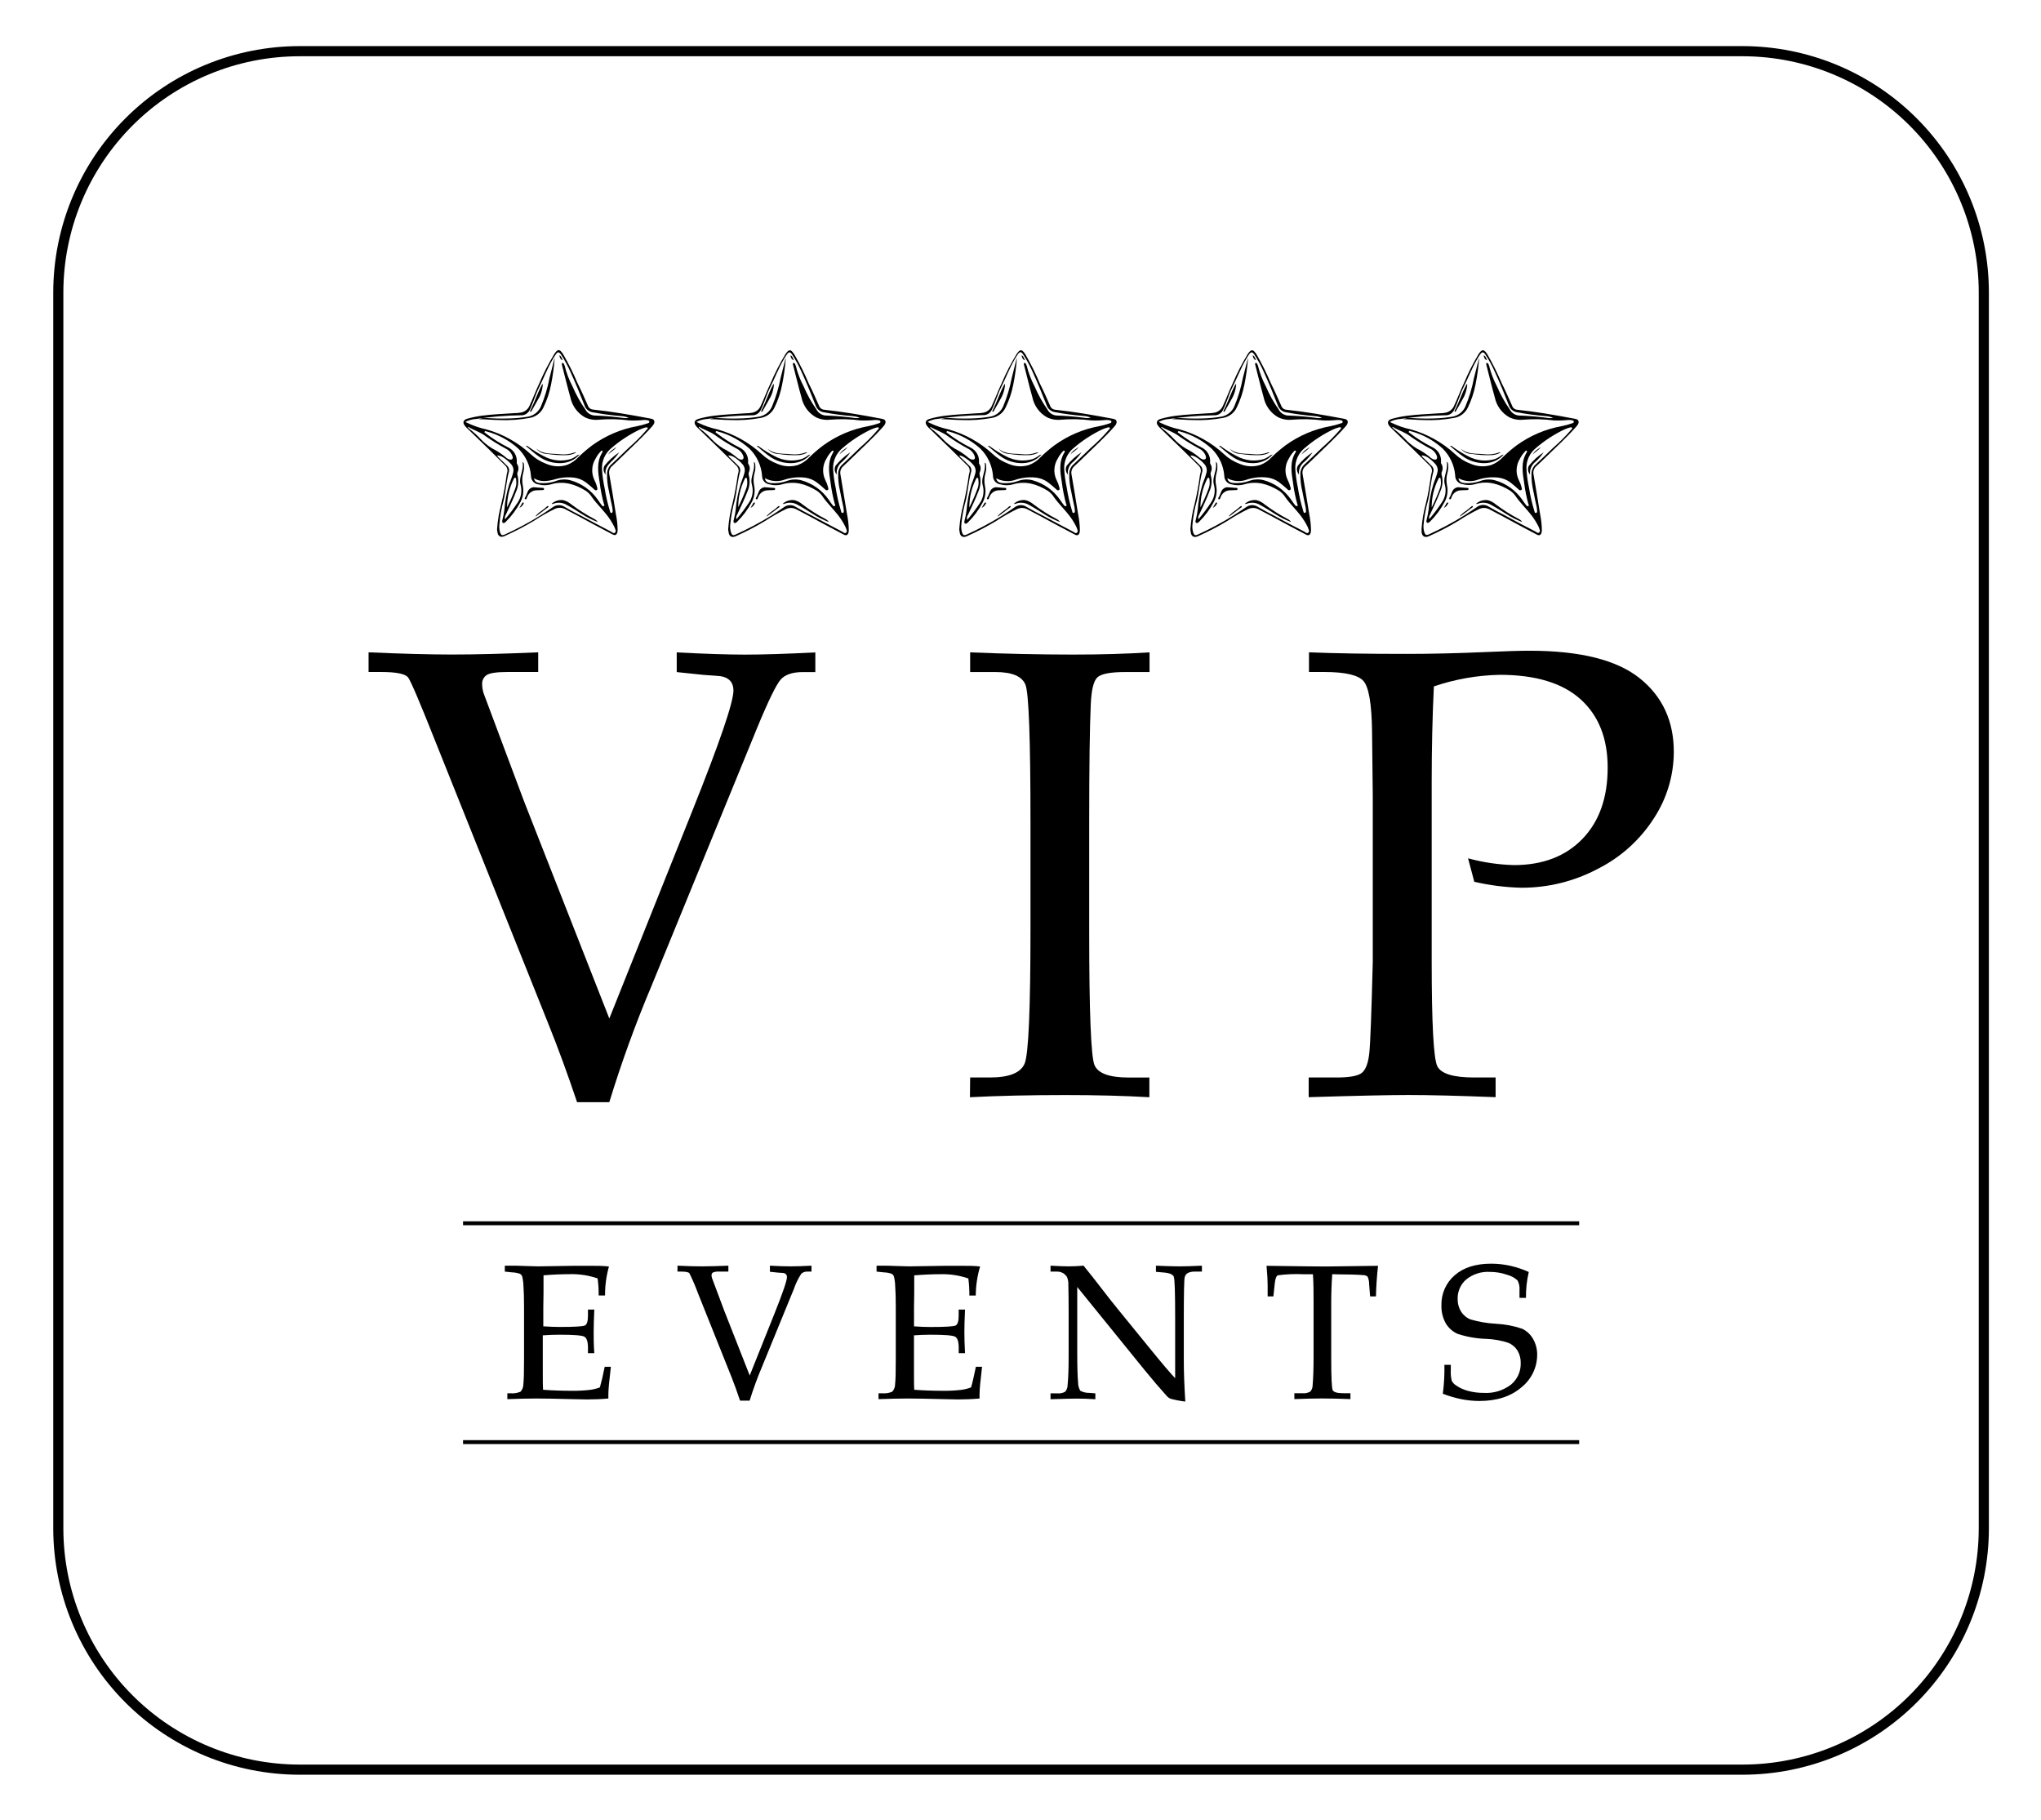 <svg xmlns="http://www.w3.org/2000/svg" width="479" height="427" viewBox="0 0 479 427" fill="none"><path d="M135.43 258.63C133.23 252.077 130.98 245.94 128.68 240.22L102.41 174.56C98.65 165.08 96.45 159.897 95.81 159.01C95.18 158.13 93.07 157.69 89.5 157.69H86.5V153.07C94.14 153.41 100.637 153.583 105.99 153.59C111.637 153.59 118.41 153.417 126.31 153.07V157.69H119.07C116.58 157.69 114.97 157.93 114.24 158.39C113.88 158.625 113.589 158.952 113.398 159.337C113.206 159.722 113.121 160.151 113.15 160.58C113.164 161.307 113.286 162.028 113.51 162.72L123.01 188.09L143 239L162.4 190.48C168.88 174.293 172.123 164.82 172.13 162.06C172.13 159.84 170.78 158.68 168.13 158.58L165.13 158.37L158.82 157.71V153.09C165.307 153.43 170.64 153.603 174.82 153.61C179.21 153.61 184.71 153.43 191.35 153.09V157.71H188.41C186.063 157.71 184.363 158.26 183.31 159.36C182.257 160.46 180.357 164.34 177.61 171L152.89 231.38C149.13 240.288 145.829 249.384 143 258.63H135.43Z" fill="black"></path><path d="M227.683 252.84H232.313C236.853 252.84 239.583 251.74 240.483 249.54C241.383 247.34 241.843 236.8 241.843 217.92V193.05C241.843 173.49 241.453 162.707 240.673 160.7C239.883 158.7 237.543 157.7 233.623 157.7H227.683V153.08C235.823 153.42 243.856 153.593 251.783 153.6C258.403 153.6 264.403 153.427 269.783 153.08V157.7H264.103C260.609 157.7 258.423 158.117 257.543 158.95C256.653 159.78 256.143 161.88 255.993 165.26C255.746 170.487 255.623 179.803 255.623 193.21V218.52C255.623 237.54 256.039 248.017 256.873 249.95C257.706 251.883 260.373 252.85 264.873 252.85H269.743V257.47C263.743 257.13 257.179 256.96 250.053 256.96C241.759 256.96 234.286 257.13 227.633 257.47L227.683 252.84Z" fill="black"></path><path d="M336.513 161.07C336.173 168.11 336.003 175.617 336.003 183.59V225.47C336.003 240.197 336.443 248.44 337.323 250.2C338.203 251.96 341.089 252.84 345.983 252.84H351.003V257.46C342.336 257.12 335.513 256.95 330.533 256.95C326.133 256.95 318.333 257.12 307.133 257.46V252.84H313.733C316.813 252.84 318.793 252.46 319.673 251.7C320.553 250.94 321.116 249.4 321.363 247.08C321.603 244.76 321.873 237.657 322.173 225.77V186.6L322.003 171.41C321.903 165.097 321.236 161.233 320.003 159.82C318.769 158.407 315.726 157.697 310.873 157.69H307.203V153.07C313.309 153.323 321.059 153.447 330.453 153.44C335.979 153.44 342.119 153.293 348.873 153C353.326 152.8 356.699 152.7 358.993 152.7C370.833 152.7 379.443 154.853 384.823 159.16C390.203 163.467 392.869 169.287 392.823 176.62C392.774 182.087 391.157 187.425 388.163 192C384.933 197.047 380.409 201.135 375.063 203.84C369.506 206.803 363.3 208.339 357.003 208.31C353.299 208.218 349.613 207.753 346.003 206.92L344.533 201.41C348.044 202.365 351.656 202.899 355.293 203C362.046 203 367.403 200.957 371.363 196.87C375.323 192.783 377.303 187.197 377.303 180.11C377.303 173.263 375.189 167.93 370.963 164.11C366.736 160.29 360.439 158.37 352.073 158.35C346.777 158.445 341.527 159.363 336.513 161.07Z" fill="black"></path><path d="M127.387 313.35V318.75V321.86C127.387 323.8 127.387 325.22 127.457 326.12C129.603 326.28 131.903 326.36 134.357 326.36C135.74 326.372 137.122 326.298 138.497 326.14C139.28 326.037 140.048 325.842 140.787 325.56C141.157 324.27 141.537 322.66 141.917 320.72H143.367C142.977 323.95 142.777 326.09 142.777 327.17V328.17C141.087 328.32 139.427 328.39 137.777 328.39L134.317 328.32C130.503 328.22 127.703 328.17 125.917 328.17C124.13 328.17 121.847 328.22 119.067 328.32V326.94H119.757C120.578 327.021 121.407 326.894 122.167 326.57C122.596 326.085 122.831 325.458 122.827 324.81C122.94 323.877 122.993 321.837 122.987 318.69V306.6C122.987 304.6 122.937 303 122.847 301.73C122.827 300.971 122.723 300.216 122.537 299.48C122.437 299.252 122.274 299.058 122.067 298.92C121.456 298.703 120.814 298.585 120.167 298.57L118.477 298.39V297H120.997L123.327 297.08C124.637 297.13 125.617 297.16 126.327 297.16L134.777 297.03H138.777C140.147 297.03 141.527 297.03 142.917 297.19C142.293 299.402 141.983 301.691 141.997 303.99H140.497C140.512 302.653 140.432 301.316 140.257 299.99C138.205 299.285 136.045 298.947 133.877 298.99C131.877 298.99 129.77 299.08 127.557 299.26C127.557 300.63 127.557 302.01 127.557 303.38L127.507 306.77V311.23C128.967 311.33 130.247 311.38 131.357 311.38C134.857 311.38 136.827 311.26 137.287 311.02C137.747 310.78 137.987 310.02 137.987 308.76V307.3H139.477C139.377 309.52 139.327 311.3 139.327 312.61C139.327 313.92 139.327 315.61 139.477 317.53H137.987V316.26C137.987 314.85 137.707 313.99 137.157 313.67C136.607 313.35 134.667 313.2 131.337 313.2C129.997 313.2 128.707 313.25 127.387 313.35Z" fill="black"></path><path d="M173.68 328.67C173.013 326.67 172.347 324.827 171.68 323.14L163.8 303.45C163.221 301.861 162.553 300.305 161.8 298.79C161.61 298.52 160.98 298.39 159.91 298.39H159V297C161.293 297.113 163.243 297.167 164.85 297.16C166.457 297.153 168.487 297.1 170.94 297V298.39H168.77C168.277 298.347 167.781 298.418 167.32 298.6C167.211 298.671 167.123 298.769 167.065 298.885C167.007 299.001 166.981 299.131 166.99 299.26C166.996 299.477 167.034 299.693 167.1 299.9L169.95 307.51L175.95 322.77L181.77 308.22C183.71 303.36 184.69 300.52 184.69 299.69C184.69 299.03 184.28 298.69 183.48 298.69L182.58 298.63L180.69 298.43V297C182.64 297.11 184.24 297.16 185.5 297.16C186.76 297.16 188.5 297.11 190.45 297V298.39H189.57C189.296 298.364 189.019 298.395 188.758 298.481C188.496 298.567 188.255 298.707 188.05 298.89C187.338 299.985 186.763 301.164 186.34 302.4L178.93 320.5C177.791 323.17 176.79 325.897 175.93 328.67H173.68Z" fill="black"></path><path d="M214.499 313.35V318.75V321.86C214.499 323.8 214.499 325.22 214.569 326.12C216.722 326.28 219.022 326.36 221.469 326.36C222.852 326.371 224.234 326.297 225.609 326.14C226.392 326.037 227.161 325.842 227.899 325.56C228.269 324.27 228.639 322.66 229.029 320.72H230.479C230.089 323.95 229.889 326.09 229.889 327.17V328.17C228.199 328.32 226.539 328.39 224.889 328.39L221.429 328.32C217.615 328.22 214.815 328.17 213.029 328.17C211.242 328.17 208.959 328.22 206.179 328.32V326.94H206.999C207.817 327.022 208.643 326.894 209.399 326.57C209.836 326.089 210.075 325.46 210.069 324.81C210.182 323.877 210.235 321.837 210.229 318.69V306.6C210.229 304.6 210.179 303 210.089 301.73C210.069 300.971 209.965 300.216 209.779 299.48C209.679 299.252 209.516 299.058 209.309 298.92C208.698 298.703 208.057 298.585 207.409 298.57L205.719 298.39V297H208.089L210.429 297.08C211.739 297.13 212.719 297.16 213.429 297.16L221.879 297.03H225.879C227.249 297.03 228.629 297.03 230.019 297.19C229.36 299.401 229.017 301.693 228.999 304H227.499C227.514 302.663 227.434 301.326 227.259 300C225.207 299.295 223.048 298.957 220.879 299C218.879 299 216.772 299.09 214.559 299.27C214.559 300.64 214.559 302.02 214.559 303.39L214.509 306.78V311.24C215.969 311.34 217.249 311.39 218.359 311.39C221.859 311.39 223.829 311.27 224.289 311.03C224.749 310.79 224.989 310.03 224.989 308.77V307.3H226.479C226.379 309.52 226.329 311.3 226.329 312.61C226.329 313.92 226.379 315.61 226.479 317.53H224.999V316.26C224.999 314.85 224.719 313.99 224.169 313.67C223.619 313.35 221.679 313.2 218.349 313.2C217.099 313.2 215.819 313.25 214.499 313.35Z" fill="black"></path><path d="M252.817 302V317.21C252.817 320.67 252.887 323.09 253.017 324.45C253.008 325.12 253.188 325.778 253.537 326.35C254.186 326.695 254.912 326.867 255.647 326.85L257.067 326.96V328.34C255.467 328.24 254.017 328.19 252.727 328.19C251.827 328.19 249.767 328.24 246.547 328.34V326.96H248.137C248.787 327.034 249.444 326.894 250.007 326.56C250.366 326.12 250.561 325.568 250.557 325C250.717 323.39 250.797 321.19 250.797 318.42V307.46C250.797 305.4 250.774 303.367 250.727 301.36C250.752 300.758 250.636 300.159 250.387 299.61C250.158 299.27 249.862 298.981 249.517 298.76C249.031 298.485 248.475 298.356 247.917 298.39H246.547V297C248.407 297.11 249.837 297.16 250.817 297.16C251.797 297.16 253.037 297.11 254.297 297C255.75 298.78 257.117 300.51 258.397 302.19C259.677 303.86 261.007 305.56 262.397 307.26L269.927 316.5C272.634 319.833 274.59 322.137 275.797 323.41V309.28C275.797 303.37 275.697 300.14 275.477 299.59C275.257 299.04 274.427 298.69 272.947 298.59L271.287 298.44V297C273.657 297.11 275.487 297.16 276.787 297.16C278.087 297.16 279.917 297.11 282.077 297V298.39H280.377C279.017 298.39 278.227 298.84 278.027 299.75C277.897 300.35 277.827 303.57 277.827 309.39V319.32C277.827 321.987 277.944 325.177 278.177 328.89C277.002 328.749 275.84 328.525 274.697 328.22C274.342 328.057 274.028 327.818 273.777 327.52C272.15 325.72 270.44 323.72 268.647 321.52L252.817 302Z" fill="black"></path><path d="M312.662 299C312.502 301.2 312.422 303.517 312.422 305.95V318.5C312.422 323.167 312.539 325.737 312.772 326.21C313.012 326.69 313.842 326.93 315.282 326.93H316.932V328.31C314.332 328.21 312.132 328.16 310.332 328.16C308.532 328.16 306.346 328.21 303.772 328.31V326.93H305.622C306.278 327.007 306.941 326.87 307.512 326.54C307.875 326.126 308.071 325.591 308.062 325.04C308.212 323.32 308.282 321.11 308.282 318.39V305.83C308.282 303.35 308.282 301.07 308.132 299.01H305.892C303.889 298.908 301.88 298.992 299.892 299.26C299.522 299.43 299.282 300.09 299.162 301.26L298.852 304.21H297.502V301.59C297.502 300.53 297.422 299.01 297.242 297.03C305.162 297.143 309.829 297.197 311.242 297.19L323.412 297.03C323.132 299.51 322.969 301.903 322.922 304.21H321.542L321.322 301.32C321.327 300.71 321.2 300.107 320.952 299.55C320.639 299.321 320.26 299.201 319.872 299.21C318.252 299.09 316.422 299.04 314.372 299.04L312.662 299Z" fill="black"></path><path d="M358.787 298.48C358.323 300.469 358.101 302.507 358.127 304.55H356.607V302.79C356.685 301.985 356.525 301.175 356.147 300.46C355.464 299.83 354.636 299.38 353.737 299.15C352.419 298.687 351.033 298.454 349.637 298.46C347.633 298.344 345.658 298.978 344.097 300.24C343.445 300.806 342.928 301.509 342.582 302.3C342.236 303.09 342.07 303.948 342.097 304.81C342.074 305.87 342.363 306.913 342.927 307.81C343.457 308.635 344.233 309.272 345.147 309.63C347.079 310.186 349.069 310.521 351.077 310.63C353.164 310.731 355.227 311.121 357.207 311.79C358.277 312.289 359.168 313.106 359.757 314.13C360.434 315.284 360.78 316.602 360.757 317.94C360.75 319.405 360.415 320.849 359.774 322.167C359.134 323.484 358.205 324.64 357.057 325.55C354.59 327.677 351.303 328.743 347.197 328.75C345.766 328.745 344.339 328.601 342.937 328.32C341.463 328.019 340.018 327.594 338.617 327.05C338.909 324.802 339.032 322.536 338.987 320.27H340.487V321.38C340.429 322.266 340.503 323.156 340.707 324.02C340.946 324.454 341.29 324.821 341.707 325.09C342.585 325.694 343.563 326.138 344.597 326.4C345.775 326.708 346.989 326.86 348.207 326.85C350.512 326.998 352.793 326.305 354.627 324.9C355.357 324.291 355.941 323.526 356.334 322.66C356.727 321.794 356.919 320.851 356.897 319.9C356.931 318.847 356.664 317.806 356.127 316.9C355.61 316.089 354.855 315.457 353.967 315.09C352.307 314.549 350.581 314.242 348.837 314.18C346.542 314.112 344.269 313.714 342.087 313C340.914 312.481 339.934 311.606 339.287 310.5C338.579 309.202 338.233 307.737 338.287 306.26C338.257 304.937 338.519 303.624 339.055 302.414C339.591 301.204 340.387 300.127 341.387 299.26C343.46 297.44 346.32 296.53 349.967 296.53C351.453 296.532 352.935 296.693 354.387 297.01C355.9 297.348 357.374 297.841 358.787 298.48Z" fill="black"></path><path d="M116.662 124.1C116.805 122.102 117.139 120.123 117.662 118.19C118.179 116.019 118.586 113.822 118.882 111.61C118.899 111.403 118.939 111.198 119.002 111C119.117 110.684 119.133 110.34 119.047 110.015C118.961 109.69 118.778 109.398 118.522 109.18C117.302 107.96 116.082 106.74 114.852 105.54L109.402 100.27L109.202 100.05C108.472 99.19 108.662 98.53 109.742 98.23C110.854 97.921 111.987 97.69 113.132 97.54C115.742 97.19 118.372 97.12 120.992 96.93C121.302 96.93 121.612 96.93 121.922 96.85C122.422 96.822 122.905 96.657 123.318 96.373C123.731 96.089 124.057 95.697 124.262 95.24C125.102 93.46 125.762 91.62 126.612 89.85C127.607 87.506 128.77 85.237 130.092 83.06C130.932 81.82 131.332 81.86 132.162 83.11C133.424 85.298 134.55 87.562 135.532 89.89C136.392 91.6 137.172 93.36 137.942 95.11C138.025 95.385 138.19 95.629 138.415 95.807C138.641 95.986 138.915 96.092 139.202 96.11C143.642 96.58 148.042 97.35 152.432 98.18C152.872 98.27 153.432 98.31 153.552 98.8C153.672 99.29 153.342 99.72 153.012 100.09C150.842 102.55 148.422 104.75 146.082 107.04C145.292 107.82 144.482 108.6 143.662 109.35C143.377 109.589 143.164 109.903 143.047 110.256C142.931 110.609 142.915 110.988 143.002 111.35C143.542 114.44 144.052 117.54 144.542 120.63C144.798 121.861 144.936 123.113 144.952 124.37C144.948 124.565 144.925 124.76 144.882 124.95C144.702 125.53 144.352 125.7 143.812 125.43C142.285 124.63 140.762 123.823 139.242 123.01C137.032 121.82 134.842 120.6 132.612 119.46C132.245 119.267 131.838 119.162 131.423 119.154C131.008 119.145 130.597 119.233 130.222 119.41C128.548 120.226 126.928 121.148 125.372 122.17C123.119 123.532 120.781 124.747 118.372 125.81C117.452 126.22 116.792 125.76 116.732 124.75C116.652 124.53 116.662 124.32 116.662 124.1ZM109.222 99C109.452 99.12 109.582 99.17 109.692 99.24C111.122 99.928 112.629 100.441 114.182 100.77C118.044 101.86 121.594 103.847 124.542 106.57C125.601 107.565 126.849 108.337 128.212 108.84C129.717 109.498 131.408 109.601 132.982 109.13C134.051 108.73 135.011 108.082 135.782 107.24C136.792 106.251 137.868 105.333 139.002 104.49C142.138 102.222 145.743 100.687 149.552 100C150.4 99.833 151.236 99.606 152.052 99.32C152.212 99.26 152.402 99.19 152.402 98.98C152.402 98.77 152.182 98.65 152.002 98.62C151.715 98.567 151.424 98.543 151.132 98.55C150.003 98.666 148.866 98.703 147.732 98.66C145.341 98.349 142.925 98.291 140.522 98.49C139.403 98.609 138.274 98.412 137.262 97.92C136.389 97.425 135.633 96.749 135.045 95.936C134.456 95.123 134.05 94.194 133.852 93.21C133.152 90.74 132.552 88.21 131.912 85.76C131.912 85.57 131.722 85.29 131.982 85.19C132.242 85.09 132.312 85.39 132.412 85.57C132.462 85.654 132.499 85.745 132.522 85.84C132.943 87.532 133.567 89.168 134.382 90.71C135.193 92.606 136.198 94.412 137.382 96.1C137.584 96.484 137.878 96.813 138.237 97.057C138.596 97.301 139.01 97.453 139.442 97.5C141.784 97.572 144.121 97.769 146.442 98.09C146.808 98.145 147.182 98.129 147.542 98.04C146.969 97.806 146.36 97.671 145.742 97.64C143.555 97.46 141.379 97.17 139.222 96.77C138.78 96.724 138.359 96.557 138.006 96.287C137.653 96.017 137.382 95.655 137.222 95.24C136.152 92.52 135.052 89.82 133.832 87.17C133.216 85.779 132.487 84.442 131.652 83.17C131.202 82.52 130.862 82.52 130.432 83.17C130.182 83.52 129.962 83.89 129.742 84.26C128.462 86.41 127.592 88.75 126.482 90.97C125.642 92.63 125.172 94.45 124.352 96.12C124.173 96.544 123.865 96.9 123.472 97.139C123.079 97.377 122.62 97.486 122.162 97.45C118.673 97.496 115.191 97.784 111.742 98.31C110.862 98.356 110.003 98.592 109.222 99ZM116.692 106.88C116.789 107.129 116.955 107.344 117.172 107.5C117.772 108.09 118.402 108.65 118.982 109.26C119.174 109.416 119.32 109.621 119.406 109.853C119.493 110.085 119.515 110.336 119.472 110.58C118.852 112.82 118.722 115.14 118.202 117.39C117.694 119.242 117.359 121.136 117.202 123.05C117.123 123.692 117.181 124.343 117.372 124.96C117.622 125.63 117.852 125.71 118.472 125.43C121.323 124.124 124.092 122.645 126.762 121C127.762 120.37 128.762 119.67 129.762 119C130.153 118.715 130.621 118.555 131.105 118.541C131.588 118.526 132.065 118.659 132.472 118.92C133.692 119.62 134.922 120.31 136.172 120.92C138.582 122.22 141.012 123.5 143.442 124.77C143.712 124.9 143.972 125.28 144.322 124.99C144.672 124.7 144.442 124.34 144.322 123.99C144.279 123.859 144.225 123.732 144.162 123.61C143.682 122.645 143.105 121.73 142.442 120.88C141.322 119.44 139.992 118.18 138.942 116.69C138.565 116.088 138.068 115.571 137.482 115.17C134.942 113.61 132.242 112.75 129.262 113.67C128.317 113.935 127.317 113.935 126.372 113.67C125.884 113.611 125.435 113.375 125.11 113.006C124.786 112.637 124.608 112.161 124.612 111.67C124.434 109.271 123.397 107.017 121.692 105.32C119.557 103.375 116.984 101.976 114.192 101.24C114.042 101.19 113.842 101.06 113.732 101.3C113.622 101.54 113.812 101.55 113.922 101.63C115.611 102.936 117.423 104.074 119.332 105.03C119.958 105.333 120.479 105.817 120.827 106.42C121.175 107.023 121.333 107.716 121.282 108.41C121.246 108.562 121.268 108.722 121.342 108.86C121.524 109.129 121.634 109.441 121.662 109.764C121.69 110.088 121.635 110.413 121.502 110.71C121.399 110.946 121.374 111.209 121.432 111.46C121.774 112.717 121.679 114.054 121.162 115.25C120.442 117.14 119.562 118.95 118.712 120.78C118.606 120.936 118.535 121.114 118.504 121.3C118.473 121.487 118.482 121.678 118.532 121.86C119.618 120.593 120.62 119.257 121.532 117.86C121.927 117.261 122.189 116.584 122.3 115.875C122.41 115.166 122.367 114.441 122.172 113.75C122.057 113.313 122.027 112.858 122.082 112.41C122.262 111.09 122.922 109.84 122.632 108.41C122.922 108.56 122.932 108.79 122.962 109.02C123.038 109.692 122.977 110.372 122.782 111.02C122.534 111.95 122.5 112.925 122.682 113.87C122.981 115.202 122.789 116.598 122.142 117.8C121.248 119.502 120.098 121.057 118.732 122.41C118.532 122.6 118.302 122.85 118.032 122.7C117.762 122.55 117.872 122.19 117.922 121.95C118.116 121.189 118.266 120.418 118.372 119.64C118.525 117.586 118.911 115.557 119.522 113.59C119.822 112.73 120.192 111.88 120.412 110.98C120.52 110.624 120.534 110.246 120.452 109.883C120.369 109.52 120.194 109.184 119.942 108.91C119.366 108.253 118.692 107.689 117.942 107.24C117.56 107.019 117.132 106.889 116.692 106.86V106.88ZM141.282 110.14C141.373 111.593 141.574 113.037 141.882 114.46C142.163 116.26 142.57 118.038 143.102 119.78C143.182 120.01 143.192 120.44 143.532 120.36C143.872 120.28 143.782 119.88 143.762 119.6C143.757 119.422 143.737 119.245 143.702 119.07C143.442 117.81 143.142 116.55 142.922 115.28C142.587 113.909 142.436 112.5 142.472 111.09C142.488 110.688 142.585 110.293 142.756 109.928C142.928 109.564 143.172 109.238 143.472 108.97C144.862 107.7 146.192 106.38 147.552 105.08C149.075 103.76 150.499 102.329 151.812 100.8C151.902 100.68 152.102 100.59 152.002 100.41C151.902 100.23 151.702 100.26 151.532 100.3C151.039 100.434 150.557 100.608 150.092 100.82C147.729 101.96 145.523 103.402 143.532 105.11C142.785 105.706 142.191 106.471 141.8 107.342C141.409 108.214 141.231 109.166 141.282 110.12V110.14ZM125.332 112.25C125.432 112.95 125.922 113.31 126.832 113.36C128.006 113.443 129.184 113.297 130.302 112.93C131.422 112.473 132.66 112.389 133.832 112.69C136.463 113.413 138.757 115.038 140.312 117.28C140.602 117.73 140.912 118.15 141.242 118.57C141.352 118.72 141.532 118.86 141.742 118.73C141.952 118.6 141.812 118.44 141.742 118.3C141.291 116.659 140.956 114.988 140.742 113.3C140.362 110.89 139.942 108.44 141.352 106.15C141.422 106.04 141.482 105.87 141.352 105.78C141.222 105.69 141.092 105.78 141.002 105.91C140.507 106.413 140.092 106.99 139.772 107.62C139.31 108.363 139.042 109.211 138.993 110.084C138.944 110.958 139.116 111.83 139.492 112.62C139.781 113.175 140.002 113.762 140.152 114.37C140.152 114.6 140.322 114.86 140.042 115C139.762 115.14 139.592 115 139.422 114.81C138.812 114.25 138.182 113.73 137.532 113.22C136.734 112.616 135.794 112.227 134.802 112.09C133.185 111.888 131.543 112.041 129.992 112.54C128.412 112.94 126.842 113.17 125.332 112.23V112.25ZM109.892 100.19L109.802 100.31C109.935 100.441 110.075 100.565 110.222 100.68C111.104 101.362 111.934 102.111 112.702 102.92C113.527 103.809 114.469 104.583 115.502 105.22C116.566 105.758 117.571 106.405 118.502 107.15C118.784 107.44 119.125 107.665 119.502 107.81C120.152 107.97 120.502 107.67 120.262 107.03C120.13 106.65 119.925 106.299 119.657 105.999C119.389 105.699 119.065 105.454 118.702 105.28C117.102 104.416 115.553 103.461 114.062 102.42C112.832 101.42 111.242 101 109.892 100.17V100.19ZM119.002 119.08C119.721 117.643 120.358 116.168 120.912 114.66C121.164 114.025 121.244 113.335 121.142 112.66C121.142 112.46 121.142 112.15 120.912 112.1C120.682 112.05 120.582 112.35 120.502 112.53C119.513 114.572 119 116.811 119.002 119.08Z" fill="black"></path><path d="M130.181 84.07C130.018 86.166 129.728 88.25 129.311 90.31C128.956 92.136 128.364 93.907 127.551 95.58C127.257 96.223 126.811 96.784 126.252 97.216C125.692 97.648 125.037 97.938 124.341 98.06C121.988 98.499 119.592 98.671 117.201 98.57C115.601 98.57 114.001 98.36 112.391 98.37C112.895 98.152 113.442 98.049 113.991 98.07C115.844 98.21 117.703 98.25 119.561 98.19C121.069 98.149 122.573 98.002 124.061 97.75C124.696 97.61 125.289 97.321 125.792 96.907C126.294 96.493 126.691 95.967 126.951 95.37C127.847 93.24 128.518 91.021 128.951 88.75C129.311 87.27 129.691 85.75 130.071 84.31C130.099 84.227 130.136 84.146 130.181 84.07Z" fill="black"></path><path d="M136.002 106.67C135.463 107.273 134.808 107.761 134.076 108.105C133.344 108.449 132.55 108.641 131.742 108.67C129.765 108.764 127.817 108.159 126.242 106.96C125.242 106.25 124.392 105.46 123.422 104.66C123.742 104.53 123.862 104.72 123.992 104.82C125.162 105.675 126.4 106.434 127.692 107.09C129.603 108.105 131.834 108.335 133.912 107.73C134.37 107.562 134.804 107.333 135.202 107.05C135.421 106.841 135.702 106.708 136.002 106.67Z" fill="black"></path><path d="M127.397 90.17C127.333 91.168 127.082 92.145 126.657 93.05C126.047 94.17 125.407 95.27 124.777 96.38C124.717 96.49 124.657 96.67 124.487 96.61C124.317 96.55 124.407 96.38 124.487 96.27C125.487 94.33 126.137 92.21 127.197 90.27C127.207 90.22 127.237 90.14 127.397 90.17Z" fill="black"></path><path d="M125.867 105.27C127.477 106.69 129.477 106.39 131.357 106.58C132.507 106.717 133.673 106.591 134.767 106.21C134.832 106.17 134.906 106.149 134.982 106.149C135.058 106.149 135.133 106.17 135.197 106.21C134.557 106.551 133.851 106.752 133.127 106.8C131.521 106.855 129.914 106.754 128.327 106.5C127.852 106.49 127.384 106.375 126.959 106.162C126.533 105.949 126.16 105.644 125.867 105.27Z" fill="black"></path><path d="M132.073 84.54C131.483 84.35 131.393 83.9 131.273 83.39C131.623 83.53 131.623 83.53 132.073 84.54Z" fill="black"></path><path d="M140.289 122.5C138.939 121.989 137.649 121.336 136.439 120.55C135.349 119.87 134.259 119.16 133.119 118.55C132.641 118.239 132.097 118.045 131.53 117.986C130.963 117.927 130.39 118.004 129.859 118.21C129.739 118.21 129.609 118.34 129.469 118.21C129.843 117.87 130.289 117.619 130.774 117.475C131.259 117.331 131.77 117.299 132.269 117.38C132.946 117.58 133.573 117.921 134.109 118.38C135.811 119.668 137.617 120.812 139.509 121.8C139.826 121.96 140.096 122.201 140.289 122.5Z" fill="black"></path><path d="M125.243 114.33L127.363 114.49C127.523 114.49 127.693 114.49 127.683 114.74C127.673 114.99 127.523 114.99 127.353 115C126.883 115 126.413 115.05 125.943 115.05C125.46 115.056 124.991 115.209 124.596 115.487C124.202 115.766 123.901 116.157 123.733 116.61C123.623 116.83 123.563 117.29 123.273 117.15C122.983 117.01 123.273 116.68 123.403 116.44C123.533 116.2 123.673 115.75 123.823 115.44C123.927 115.137 124.116 114.871 124.368 114.674C124.62 114.477 124.924 114.357 125.243 114.33Z" fill="black"></path><path d="M125.68 121.12C126.068 120.656 126.523 120.252 127.03 119.92C127.493 119.601 127.931 119.246 128.34 118.86C128.45 118.77 128.58 118.66 128.69 118.81C128.8 118.96 128.63 119.03 128.54 119.1L125.79 121.16C125.79 121.16 125.73 121.14 125.68 121.12Z" fill="black"></path><path d="M121.898 119.18C122.118 118.81 122.328 118.43 122.558 118.05C122.569 118.023 122.585 117.998 122.606 117.978C122.627 117.957 122.652 117.941 122.679 117.931C122.706 117.921 122.736 117.916 122.765 117.918C122.794 117.919 122.822 117.927 122.848 117.94C122.978 118.02 122.938 118.14 122.848 118.25C122.639 118.653 122.306 118.979 121.898 119.18Z" fill="black"></path><path d="M145.333 106.13C144.792 106.948 144.151 107.694 143.423 108.35C142.633 109.17 141.903 110 142.143 111.35C141.885 111.076 141.72 110.727 141.671 110.354C141.623 109.98 141.693 109.601 141.873 109.27C142.854 108.048 144.022 106.988 145.333 106.13Z" fill="black"></path><path d="M142.742 106.68C143.132 105.83 143.952 105.45 144.632 104.91C144.182 105.69 143.292 106 142.742 106.68Z" fill="black"></path><path d="M170.902 124.1C171.045 122.102 171.379 120.123 171.902 118.19C172.419 116.019 172.826 113.822 173.122 111.61C173.147 111.417 173.187 111.226 173.242 111.04C173.361 110.725 173.38 110.381 173.296 110.055C173.212 109.73 173.029 109.438 172.772 109.22C171.552 108 170.332 106.78 169.102 105.58L163.652 100.31L163.452 100.09C162.722 99.23 162.912 98.57 163.992 98.27C165.104 97.96 166.237 97.729 167.382 97.58C169.992 97.23 172.622 97.16 175.242 96.97C175.552 96.97 175.862 96.97 176.172 96.89C176.672 96.862 177.155 96.697 177.568 96.413C177.981 96.129 178.307 95.737 178.512 95.28C179.352 93.5 180.012 91.66 180.862 89.89C181.857 87.546 183.02 85.277 184.342 83.1C185.182 81.86 185.582 81.9 186.412 83.15C187.674 85.338 188.8 87.603 189.782 89.93C190.642 91.64 191.412 93.4 192.192 95.15C192.275 95.425 192.44 95.669 192.665 95.847C192.891 96.026 193.165 96.132 193.452 96.15C197.892 96.62 202.292 97.39 206.682 98.22C207.122 98.31 207.682 98.35 207.802 98.84C207.922 99.33 207.592 99.76 207.262 100.13C205.092 102.59 202.672 104.79 200.332 107.08C199.542 107.86 198.732 108.64 197.912 109.39C197.627 109.629 197.414 109.943 197.297 110.296C197.181 110.649 197.165 111.028 197.252 111.39C197.782 114.48 198.252 117.58 198.792 120.67C199.048 121.901 199.186 123.153 199.202 124.41C199.198 124.605 199.175 124.8 199.132 124.99C198.952 125.57 198.602 125.74 198.062 125.47C196.535 124.67 195.012 123.863 193.492 123.05C191.282 121.86 189.092 120.64 186.862 119.5C186.495 119.307 186.088 119.202 185.673 119.194C185.258 119.185 184.847 119.273 184.472 119.45C182.798 120.266 181.178 121.188 179.622 122.21C177.369 123.572 175.031 124.787 172.622 125.85C171.702 126.26 171.042 125.8 170.982 124.79C170.892 124.53 170.902 124.32 170.902 124.1ZM163.462 99C163.692 99.12 163.822 99.17 163.932 99.24C165.362 99.928 166.869 100.441 168.422 100.77C172.284 101.86 175.834 103.847 178.782 106.57C179.841 107.565 181.089 108.337 182.452 108.84C183.957 109.498 185.648 109.601 187.222 109.13C188.291 108.73 189.251 108.082 190.022 107.24C191.032 106.251 192.108 105.333 193.242 104.49C196.378 102.222 199.983 100.687 203.792 100C204.637 99.835 205.47 99.607 206.282 99.32C206.452 99.26 206.642 99.19 206.642 98.98C206.642 98.77 206.422 98.65 206.242 98.62C205.955 98.567 205.664 98.543 205.372 98.55C204.243 98.666 203.106 98.703 201.972 98.66C199.578 98.349 197.158 98.291 194.752 98.49C193.637 98.608 192.511 98.41 191.502 97.92C190.627 97.426 189.869 96.75 189.279 95.937C188.689 95.125 188.281 94.195 188.082 93.21C187.382 90.74 186.792 88.21 186.152 85.76C186.102 85.57 185.952 85.29 186.222 85.19C186.492 85.09 186.552 85.39 186.652 85.57C186.697 85.656 186.734 85.747 186.762 85.84C187.183 87.532 187.807 89.168 188.622 90.71C189.433 92.606 190.438 94.412 191.622 96.1C191.824 96.484 192.118 96.813 192.477 97.057C192.836 97.301 193.25 97.453 193.682 97.5C196.024 97.573 198.361 97.77 200.682 98.09C201.048 98.145 201.422 98.129 201.782 98.04C201.205 97.806 200.593 97.671 199.972 97.64C197.789 97.46 195.616 97.169 193.462 96.77C193.02 96.725 192.598 96.558 192.245 96.288C191.892 96.018 191.621 95.655 191.462 95.24C190.392 92.52 189.292 89.82 188.072 87.17C187.452 85.779 186.72 84.441 185.882 83.17C185.442 82.52 185.102 82.52 184.672 83.17C184.422 83.52 184.202 83.89 183.982 84.26C182.702 86.41 181.832 88.75 180.712 90.97C179.882 92.63 179.412 94.45 178.592 96.12C178.413 96.544 178.105 96.9 177.712 97.139C177.319 97.377 176.86 97.486 176.402 97.45C172.913 97.496 169.431 97.784 165.982 98.31C165.102 98.355 164.242 98.59 163.462 99ZM170.932 106.88C171.029 107.129 171.195 107.344 171.412 107.5C172.012 108.09 172.642 108.65 173.222 109.26C173.414 109.416 173.56 109.621 173.646 109.853C173.733 110.085 173.755 110.336 173.712 110.58C173.092 112.82 172.962 115.14 172.442 117.39C171.914 119.24 171.559 121.135 171.382 123.05C171.311 123.692 171.372 124.342 171.562 124.96C171.812 125.63 172.042 125.71 172.662 125.43C175.53 124.126 178.316 122.647 181.002 121C182.002 120.37 183.002 119.67 184.002 119C184.393 118.715 184.861 118.555 185.345 118.541C185.828 118.526 186.305 118.659 186.712 118.92C187.932 119.62 189.162 120.31 190.412 120.92C192.822 122.22 195.252 123.5 197.682 124.77C197.952 124.9 198.212 125.28 198.562 124.99C198.912 124.7 198.672 124.34 198.562 123.99C198.519 123.859 198.465 123.732 198.402 123.61C197.922 122.645 197.345 121.73 196.682 120.88C195.562 119.44 194.232 118.18 193.182 116.69C192.805 116.088 192.308 115.571 191.722 115.17C189.182 113.61 186.482 112.75 183.502 113.67C182.557 113.935 181.557 113.935 180.612 113.67C180.124 113.611 179.675 113.375 179.35 113.006C179.026 112.637 178.848 112.161 178.852 111.67C178.674 109.271 177.637 107.017 175.932 105.32C173.797 103.375 171.224 101.976 168.432 101.24C168.282 101.19 168.082 101.06 167.972 101.3C167.862 101.54 168.052 101.55 168.162 101.63C169.851 102.936 171.663 104.074 173.572 105.03C174.208 105.325 174.739 105.806 175.096 106.41C175.453 107.013 175.619 107.711 175.572 108.41C175.572 108.57 175.522 108.72 175.632 108.86C175.814 109.129 175.924 109.441 175.952 109.764C175.98 110.088 175.925 110.413 175.792 110.71C175.689 110.946 175.664 111.209 175.722 111.46C176.064 112.717 175.969 114.054 175.452 115.25C174.732 117.14 173.852 118.95 173.002 120.78C172.896 120.936 172.825 121.114 172.794 121.3C172.763 121.487 172.772 121.678 172.822 121.86C173.908 120.593 174.91 119.257 175.822 117.86C176.217 117.261 176.479 116.584 176.59 115.875C176.7 115.166 176.657 114.441 176.462 113.75C176.347 113.313 176.317 112.858 176.372 112.41C176.552 111.09 177.202 109.84 176.922 108.41C177.212 108.56 177.222 108.79 177.252 109.02C177.328 109.692 177.267 110.372 177.072 111.02C176.819 111.95 176.785 112.925 176.972 113.87C177.271 115.202 177.079 116.598 176.432 117.8C175.538 119.502 174.388 121.057 173.022 122.41C172.822 122.6 172.592 122.85 172.322 122.7C172.052 122.55 172.162 122.19 172.212 121.95C172.406 121.189 172.556 120.418 172.662 119.64C172.815 117.586 173.201 115.557 173.812 113.59C174.102 112.73 174.482 111.88 174.702 110.98C174.81 110.624 174.824 110.246 174.742 109.883C174.659 109.52 174.484 109.184 174.232 108.91C173.656 108.253 172.982 107.689 172.232 107.24C171.835 107.011 171.389 106.881 170.932 106.86V106.88ZM195.522 110.14C195.613 111.593 195.814 113.037 196.122 114.46C196.398 116.261 196.806 118.039 197.342 119.78C197.422 120.01 197.422 120.44 197.772 120.36C198.122 120.28 198.022 119.88 198.002 119.6C197.997 119.422 197.977 119.245 197.942 119.07C197.682 117.81 197.382 116.55 197.162 115.28C196.827 113.909 196.676 112.5 196.712 111.09C196.728 110.688 196.825 110.293 196.996 109.928C197.168 109.564 197.412 109.238 197.712 108.97C199.102 107.7 200.432 106.38 201.792 105.08C203.315 103.76 204.739 102.329 206.052 100.8C206.142 100.68 206.342 100.59 206.242 100.41C206.142 100.23 205.942 100.26 205.772 100.3C205.278 100.433 204.797 100.607 204.332 100.82C201.969 101.96 199.763 103.402 197.772 105.11C197.025 105.706 196.431 106.471 196.04 107.342C195.649 108.214 195.471 109.166 195.522 110.12V110.14ZM179.522 112.25C179.622 112.95 180.112 113.31 181.022 113.36C182.196 113.443 183.374 113.297 184.492 112.93C185.612 112.473 186.85 112.389 188.022 112.69C190.653 113.413 192.947 115.038 194.502 117.28C194.792 117.73 195.102 118.15 195.432 118.57C195.542 118.72 195.722 118.86 195.932 118.73C196.142 118.6 196.002 118.44 195.932 118.3C195.481 116.659 195.146 114.988 194.932 113.3C194.552 110.89 194.132 108.44 195.542 106.15C195.612 106.04 195.672 105.87 195.542 105.78C195.412 105.69 195.282 105.78 195.182 105.91C194.693 106.416 194.282 106.993 193.962 107.62C193.5 108.363 193.232 109.211 193.183 110.084C193.134 110.958 193.306 111.83 193.682 112.62C193.971 113.175 194.192 113.763 194.342 114.37C194.392 114.6 194.512 114.86 194.232 115C193.952 115.14 193.782 115 193.612 114.81C193.002 114.25 192.372 113.73 191.722 113.22C190.923 112.618 189.983 112.229 188.992 112.09C187.372 111.887 185.727 112.041 184.172 112.54C183.428 112.82 182.632 112.937 181.838 112.883C181.045 112.83 180.272 112.607 179.572 112.23L179.522 112.25ZM164.082 100.19L163.992 100.31C164.125 100.441 164.265 100.565 164.412 100.68C165.294 101.362 166.124 102.111 166.892 102.92C167.717 103.809 168.659 104.583 169.692 105.22C170.756 105.758 171.761 106.405 172.692 107.15C172.976 107.437 173.317 107.661 173.692 107.81C174.342 107.97 174.642 107.67 174.452 107.03C174.32 106.65 174.115 106.299 173.847 105.999C173.579 105.699 173.255 105.454 172.892 105.28C171.292 104.416 169.743 103.461 168.252 102.42C167.072 101.42 165.482 101 164.132 100.17L164.082 100.19ZM173.202 119.1C173.921 117.664 174.558 116.188 175.112 114.68C175.364 114.045 175.444 113.355 175.342 112.68C175.342 112.48 175.342 112.17 175.112 112.12C174.882 112.07 174.782 112.37 174.702 112.55C173.733 114.59 173.238 116.822 173.252 119.08L173.202 119.1Z" fill="black"></path><path d="M184.417 84.07C184.255 86.166 183.964 88.25 183.547 90.31C183.192 92.136 182.601 93.907 181.787 95.58C181.491 96.223 181.043 96.784 180.482 97.216C179.921 97.648 179.264 97.938 178.567 98.06C176.218 98.5 173.826 98.671 171.437 98.57C169.837 98.57 168.237 98.36 166.617 98.37C167.125 98.153 167.675 98.05 168.227 98.07C170.08 98.21 171.94 98.25 173.797 98.19C175.306 98.149 176.809 98.002 178.297 97.75C178.933 97.61 179.526 97.321 180.028 96.907C180.53 96.493 180.928 95.967 181.187 95.37C182.084 93.24 182.754 91.021 183.187 88.75C183.547 87.27 183.927 85.75 184.307 84.31C184.336 84.227 184.373 84.146 184.417 84.07Z" fill="black"></path><path d="M190.179 106.67C189.642 107.272 188.988 107.76 188.258 108.103C187.528 108.447 186.736 108.64 185.929 108.67C183.952 108.764 182.005 108.159 180.429 106.96C179.429 106.25 178.579 105.46 177.609 104.66C177.919 104.53 178.049 104.72 178.179 104.82C179.35 105.675 180.587 106.434 181.879 107.09C183.787 108.104 186.015 108.334 188.089 107.73C188.552 107.564 188.989 107.335 189.389 107.05C189.606 106.843 189.882 106.71 190.179 106.67Z" fill="black"></path><path d="M181.639 90.17C181.576 91.169 181.321 92.147 180.889 93.05C180.289 94.17 179.649 95.27 179.019 96.38C178.959 96.49 178.899 96.67 178.729 96.61C178.559 96.55 178.649 96.38 178.729 96.27C179.729 94.33 180.379 92.21 181.429 90.27C181.449 90.22 181.479 90.14 181.639 90.17Z" fill="black"></path><path d="M180.109 105.27C181.719 106.69 183.719 106.39 185.599 106.58C186.749 106.717 187.916 106.591 189.009 106.21C189.074 106.17 189.148 106.149 189.224 106.149C189.3 106.149 189.375 106.17 189.439 106.21C188.798 106.549 188.093 106.75 187.369 106.8C185.763 106.855 184.156 106.755 182.569 106.5C182.094 106.49 181.626 106.375 181.201 106.162C180.776 105.949 180.403 105.644 180.109 105.27Z" fill="black"></path><path d="M186.31 84.54C185.72 84.35 185.63 83.9 185.5 83.39C185.86 83.53 185.86 83.53 186.31 84.54Z" fill="black"></path><path d="M194.531 122.5C193.182 121.989 191.891 121.336 190.681 120.55C189.591 119.87 188.501 119.16 187.361 118.55C186.884 118.239 186.339 118.045 185.772 117.986C185.205 117.927 184.632 118.004 184.101 118.21C183.981 118.21 183.851 118.34 183.711 118.21C184.085 117.87 184.531 117.619 185.016 117.475C185.501 117.331 186.012 117.299 186.511 117.38C187.188 117.58 187.815 117.921 188.351 118.38C190.053 119.668 191.859 120.812 193.751 121.8C194.069 121.96 194.338 122.201 194.531 122.5Z" fill="black"></path><path d="M179.477 114.33L181.597 114.49C181.757 114.49 181.927 114.49 181.917 114.74C181.907 114.99 181.747 114.99 181.587 115C181.117 115 180.647 115.05 180.177 115.05C179.695 115.056 179.225 115.209 178.83 115.487C178.436 115.766 178.135 116.157 177.967 116.61C177.857 116.83 177.797 117.29 177.507 117.15C177.217 117.01 177.507 116.68 177.637 116.44C177.767 116.2 177.907 115.75 178.057 115.44C178.161 115.137 178.35 114.871 178.602 114.674C178.855 114.477 179.159 114.357 179.477 114.33Z" fill="black"></path><path d="M179.906 121.12C180.299 120.656 180.757 120.252 181.266 119.92C181.729 119.601 182.167 119.246 182.576 118.86C182.686 118.77 182.816 118.66 182.926 118.81C183.036 118.96 182.866 119.03 182.776 119.1L179.996 121.16C179.996 121.16 179.996 121.14 179.906 121.12Z" fill="black"></path><path d="M176.141 119.18C176.361 118.81 176.571 118.43 176.801 118.05C176.811 118.023 176.828 117.998 176.848 117.978C176.869 117.957 176.894 117.941 176.921 117.931C176.949 117.921 176.978 117.916 177.007 117.918C177.036 117.919 177.065 117.927 177.091 117.94C177.221 118.02 177.181 118.14 177.091 118.25C176.881 118.653 176.548 118.979 176.141 119.18Z" fill="black"></path><path d="M199.567 106.13C199.027 106.948 198.385 107.694 197.657 108.35C197.198 108.693 196.838 109.151 196.613 109.678C196.389 110.205 196.307 110.782 196.377 111.35C196.119 111.076 195.954 110.727 195.906 110.354C195.857 109.98 195.928 109.601 196.107 109.27C197.088 108.048 198.256 106.988 199.567 106.13Z" fill="black"></path><path d="M197 106.68C197.39 105.83 198.21 105.45 198.88 104.91C198.41 105.69 197.53 106 197 106.68Z" fill="black"></path><path d="M225.136 124.1C225.279 122.102 225.614 120.123 226.136 118.19C226.654 116.019 227.061 113.822 227.356 111.61C227.381 111.417 227.421 111.226 227.476 111.04C227.595 110.725 227.614 110.381 227.53 110.055C227.446 109.73 227.263 109.438 227.006 109.22C225.786 108 224.566 106.78 223.336 105.58L217.886 100.31L217.686 100.09C216.956 99.23 217.146 98.57 218.226 98.27C219.338 97.96 220.471 97.729 221.616 97.58C224.226 97.23 226.856 97.16 229.476 96.97C229.786 96.97 230.096 96.97 230.406 96.89C230.907 96.862 231.389 96.697 231.802 96.413C232.215 96.129 232.542 95.737 232.746 95.28C233.586 93.5 234.246 91.66 235.096 89.89C236.088 87.544 237.251 85.275 238.576 83.1C239.406 81.86 239.816 81.9 240.646 83.15C241.909 85.338 243.034 87.603 244.016 89.93C244.876 91.64 245.646 93.4 246.426 95.15C246.508 95.426 246.673 95.67 246.898 95.849C247.124 96.028 247.399 96.133 247.686 96.15C252.126 96.62 256.526 97.39 260.916 98.22C261.356 98.31 261.916 98.35 262.036 98.84C262.156 99.33 261.826 99.76 261.496 100.13C259.326 102.59 256.906 104.79 254.566 107.08C253.766 107.86 252.966 108.64 252.146 109.39C251.861 109.629 251.648 109.943 251.532 110.296C251.415 110.649 251.399 111.028 251.486 111.39C252.016 114.48 252.536 117.58 253.026 120.67C253.278 121.901 253.415 123.153 253.436 124.41C253.433 124.605 253.409 124.8 253.366 124.99C253.186 125.57 252.836 125.74 252.296 125.47C250.77 124.67 249.246 123.863 247.726 123.05C245.516 121.86 243.326 120.64 241.096 119.5C240.729 119.307 240.322 119.202 239.907 119.194C239.492 119.185 239.081 119.273 238.706 119.45C237.032 120.264 235.412 121.186 233.856 122.21C231.603 123.572 229.265 124.787 226.856 125.85C225.936 126.26 225.276 125.8 225.216 124.79C225.126 124.53 225.136 124.32 225.136 124.1ZM217.696 99C217.926 99.12 218.056 99.17 218.166 99.24C219.596 99.928 221.104 100.441 222.656 100.77C226.518 101.86 230.068 103.847 233.016 106.57C234.074 107.567 235.322 108.339 236.686 108.84C238.192 109.498 239.882 109.601 241.456 109.13C242.526 108.73 243.485 108.082 244.256 107.24C245.266 106.251 246.342 105.333 247.476 104.49C250.603 102.224 254.198 100.69 257.996 100C258.842 99.833 259.674 99.606 260.486 99.32C260.656 99.26 260.846 99.19 260.846 98.98C260.846 98.77 260.626 98.65 260.446 98.62C260.16 98.567 259.868 98.543 259.576 98.55C258.444 98.667 257.304 98.703 256.166 98.66C253.776 98.348 251.359 98.291 248.956 98.49C247.841 98.608 246.715 98.41 245.706 97.92C244.832 97.426 244.074 96.75 243.484 95.937C242.893 95.125 242.485 94.195 242.286 93.21C241.586 90.74 240.996 88.21 240.356 85.76C240.306 85.57 240.156 85.29 240.426 85.19C240.696 85.09 240.756 85.39 240.856 85.57C240.901 85.656 240.938 85.747 240.966 85.84C241.387 87.532 242.012 89.168 242.826 90.71C243.637 92.606 244.643 94.412 245.826 96.1C246.029 96.484 246.322 96.813 246.682 97.057C247.041 97.301 247.455 97.453 247.886 97.5C250.228 97.573 252.565 97.77 254.886 98.09C255.259 98.134 255.636 98.103 255.996 98C255.42 97.766 254.808 97.631 254.186 97.6C252.003 97.42 249.83 97.129 247.676 96.73C247.234 96.685 246.813 96.519 246.46 96.248C246.106 95.978 245.835 95.615 245.676 95.2C244.606 92.48 243.506 89.78 242.286 87.13C241.667 85.739 240.934 84.401 240.096 83.13C239.656 82.48 239.316 82.48 238.876 83.13C238.626 83.48 238.416 83.85 238.196 84.22C236.916 86.37 236.046 88.71 234.926 90.93C234.096 92.59 233.626 94.41 232.806 96.08C232.627 96.504 232.319 96.86 231.926 97.099C231.533 97.337 231.075 97.446 230.616 97.41C227.127 97.456 223.646 97.744 220.196 98.27C219.32 98.33 218.467 98.579 217.696 99ZM225.166 106.88C225.256 107.132 225.424 107.35 225.646 107.5C226.246 108.09 226.876 108.65 227.456 109.26C227.648 109.416 227.795 109.621 227.881 109.853C227.967 110.085 227.99 110.336 227.946 110.58C227.316 112.82 227.196 115.14 226.676 117.39C226.148 119.24 225.793 121.135 225.616 123.05C225.547 123.692 225.605 124.341 225.786 124.96C226.036 125.63 226.276 125.71 226.896 125.43C229.748 124.124 232.516 122.645 235.186 121C236.186 120.37 237.186 119.67 238.186 119C238.577 118.715 239.045 118.555 239.529 118.541C240.013 118.526 240.489 118.659 240.896 118.92C242.116 119.62 243.346 120.31 244.596 120.92C247.006 122.22 249.436 123.5 251.866 124.77C252.136 124.9 252.396 125.28 252.746 124.99C253.096 124.7 252.856 124.34 252.746 123.99C252.711 123.858 252.661 123.73 252.596 123.61C252.116 122.645 251.54 121.73 250.876 120.88C249.756 119.44 248.426 118.18 247.376 116.69C246.999 116.088 246.502 115.571 245.916 115.17C243.376 113.61 240.676 112.75 237.696 113.67C236.751 113.935 235.751 113.935 234.806 113.67C234.318 113.611 233.869 113.375 233.545 113.006C233.22 112.637 233.043 112.161 233.046 111.67C232.861 109.273 231.826 107.021 230.126 105.32C227.992 103.375 225.419 101.976 222.626 101.24C222.476 101.19 222.276 101.06 222.166 101.3C222.056 101.54 222.246 101.55 222.356 101.63C224.045 102.936 225.857 104.074 227.766 105.03C228.401 105.327 228.932 105.808 229.289 106.411C229.646 107.014 229.812 107.711 229.766 108.41C229.766 108.57 229.716 108.72 229.826 108.86C230.006 109.13 230.114 109.441 230.142 109.765C230.17 110.088 230.116 110.413 229.986 110.71C229.88 110.945 229.852 111.208 229.906 111.46C230.256 112.716 230.165 114.054 229.646 115.25C228.926 117.14 228.046 118.95 227.196 120.78C227.065 120.951 226.978 121.152 226.943 121.365C226.908 121.578 226.927 121.796 226.996 122C228.082 120.733 229.084 119.397 229.996 118C230.392 117.401 230.654 116.724 230.764 116.015C230.874 115.306 230.831 114.581 230.636 113.89C230.522 113.453 230.491 112.998 230.546 112.55C230.726 111.23 231.376 109.98 231.086 108.55C231.386 108.7 231.396 108.93 231.426 109.16C231.502 109.832 231.441 110.512 231.246 111.16C230.993 112.09 230.959 113.065 231.146 114.01C231.445 115.342 231.254 116.738 230.606 117.94C229.712 119.642 228.562 121.197 227.196 122.55C226.996 122.74 226.766 122.99 226.486 122.84C226.206 122.69 226.336 122.33 226.386 122.09C226.581 121.329 226.731 120.558 226.836 119.78C226.991 117.727 227.373 115.698 227.976 113.73C228.276 112.87 228.656 112.02 228.876 111.12C228.986 110.763 228.999 110.384 228.914 110.021C228.83 109.657 228.651 109.322 228.396 109.05C227.823 108.39 227.148 107.826 226.396 107.38C226.033 107.112 225.612 106.934 225.166 106.86V106.88ZM249.756 110.14C249.848 111.593 250.048 113.037 250.356 114.46C250.632 116.261 251.04 118.039 251.576 119.78C251.656 120.01 251.656 120.44 252.006 120.36C252.356 120.28 252.256 119.88 252.236 119.6C252.232 119.422 252.212 119.245 252.176 119.07C251.916 117.81 251.616 116.55 251.396 115.28C251.063 113.909 250.908 112.501 250.936 111.09C250.976 110.279 251.336 109.517 251.936 108.97C253.326 107.7 254.656 106.38 256.016 105.08C257.54 103.76 258.963 102.329 260.276 100.8C260.366 100.68 260.566 100.59 260.466 100.41C260.366 100.23 260.166 100.26 259.996 100.3C259.503 100.433 259.021 100.607 258.556 100.82C256.193 101.96 253.988 103.402 251.996 105.11C251.251 105.707 250.66 106.473 250.27 107.344C249.88 108.215 249.704 109.167 249.756 110.12V110.14ZM233.806 112.25C233.906 112.95 234.396 113.31 235.296 113.36C236.473 113.443 237.655 113.297 238.776 112.93C239.897 112.473 241.134 112.389 242.306 112.69C244.936 113.411 247.227 115.037 248.776 117.28C249.066 117.73 249.386 118.15 249.706 118.57C249.826 118.72 250.006 118.86 250.216 118.73C250.426 118.6 250.286 118.44 250.216 118.3C249.765 116.659 249.431 114.988 249.216 113.3C248.836 110.89 248.406 108.44 249.816 106.15C249.896 106.04 249.956 105.87 249.816 105.78C249.676 105.69 249.556 105.78 249.456 105.91C248.967 106.416 248.556 106.993 248.236 107.62C247.772 108.362 247.502 109.21 247.453 110.084C247.404 110.958 247.577 111.831 247.956 112.62C248.245 113.175 248.467 113.763 248.616 114.37C248.666 114.6 248.786 114.86 248.506 115C248.226 115.14 248.056 115 247.886 114.81C247.276 114.25 246.646 113.73 245.996 113.22C245.197 112.618 244.257 112.229 243.266 112.09C241.646 111.887 240.001 112.041 238.446 112.54C237.696 112.826 236.893 112.946 236.092 112.892C235.292 112.839 234.512 112.613 233.806 112.23V112.25ZM218.366 100.19L218.276 100.31C218.409 100.441 218.549 100.565 218.696 100.68C219.579 101.362 220.408 102.111 221.176 102.92C222.002 103.809 222.944 104.583 223.976 105.22C225.04 105.758 226.046 106.405 226.976 107.15C227.259 107.439 227.6 107.664 227.976 107.81C228.626 107.97 228.976 107.67 228.736 107.03C228.605 106.65 228.399 106.299 228.131 105.999C227.863 105.699 227.539 105.454 227.176 105.28C225.576 104.416 224.027 103.461 222.536 102.42C221.306 101.42 219.716 101 218.366 100.17V100.19ZM227.486 119.1C228.205 117.664 228.843 116.188 229.396 114.68C229.65 114.046 229.727 113.354 229.616 112.68C229.616 112.48 229.616 112.17 229.396 112.12C229.176 112.07 229.066 112.37 228.986 112.55C227.996 114.584 227.483 116.818 227.486 119.08V119.1Z" fill="black"></path><path d="M238.659 84.07C238.497 86.166 238.207 88.25 237.789 90.31C237.435 92.136 236.843 93.907 236.029 95.58C235.733 96.223 235.285 96.784 234.724 97.216C234.164 97.648 233.507 97.938 232.809 98.06C230.46 98.499 228.068 98.671 225.679 98.57C224.079 98.57 222.479 98.36 220.859 98.37C221.367 98.153 221.917 98.05 222.469 98.07C224.323 98.21 226.182 98.25 228.039 98.19C229.548 98.149 231.052 98.002 232.539 97.75C233.175 97.61 233.768 97.321 234.27 96.907C234.773 96.493 235.17 95.967 235.429 95.37C236.326 93.24 236.996 91.021 237.429 88.75C237.789 87.27 238.169 85.75 238.549 84.31C238.578 84.227 238.615 84.146 238.659 84.07Z" fill="black"></path><path d="M244.422 106.67C243.884 107.272 243.231 107.76 242.5 108.103C241.77 108.447 240.978 108.64 240.172 108.67C238.194 108.764 236.247 108.159 234.672 106.96C233.672 106.25 232.822 105.46 231.852 104.66C232.162 104.53 232.292 104.72 232.422 104.82C233.59 105.677 234.828 106.436 236.122 107.09C238.029 108.104 240.257 108.334 242.332 107.73C242.794 107.564 243.231 107.335 243.632 107.05C243.848 106.843 244.125 106.71 244.422 106.67Z" fill="black"></path><path d="M235.882 90.17C235.814 91.168 235.56 92.145 235.132 93.05C234.532 94.17 233.892 95.27 233.262 96.38C233.202 96.49 233.142 96.67 232.972 96.61C232.802 96.55 232.892 96.38 232.972 96.27C233.972 94.33 234.622 92.21 235.672 90.27C235.692 90.22 235.722 90.14 235.882 90.17Z" fill="black"></path><path d="M234.352 105.27C235.962 106.69 237.962 106.39 239.832 106.58C240.985 106.718 242.154 106.591 243.252 106.21C243.316 106.17 243.391 106.149 243.467 106.149C243.542 106.149 243.617 106.17 243.682 106.21C243.037 106.551 242.329 106.752 241.602 106.8C239.999 106.855 238.395 106.754 236.812 106.5C236.336 106.49 235.869 106.375 235.443 106.162C235.018 105.949 234.645 105.644 234.352 105.27Z" fill="black"></path><path d="M240.552 84.54C239.962 84.35 239.872 83.9 239.742 83.39C240.102 83.53 240.102 83.53 240.552 84.54Z" fill="black"></path><path d="M248.773 122.5C247.424 121.989 246.133 121.336 244.923 120.55C243.833 119.87 242.743 119.16 241.603 118.55C241.126 118.239 240.581 118.045 240.014 117.986C239.447 117.927 238.874 118.004 238.343 118.21C238.223 118.21 238.093 118.34 237.953 118.21C238.327 117.87 238.773 117.619 239.258 117.475C239.743 117.331 240.254 117.299 240.753 117.38C241.43 117.58 242.057 117.921 242.593 118.38C244.295 119.668 246.101 120.812 247.993 121.8C248.311 121.96 248.58 122.201 248.773 122.5Z" fill="black"></path><path d="M233.72 114.33L235.84 114.49C236 114.49 236.17 114.49 236.16 114.74C236.15 114.99 235.99 114.99 235.83 115C235.36 115 234.89 115.05 234.42 115.05C233.936 115.055 233.466 115.207 233.071 115.485C232.677 115.764 232.376 116.156 232.21 116.61C232.1 116.83 232.04 117.29 231.75 117.15C231.46 117.01 231.75 116.68 231.88 116.44C232.01 116.2 232.15 115.75 232.3 115.44C232.403 115.137 232.592 114.871 232.845 114.674C233.097 114.477 233.401 114.357 233.72 114.33Z" fill="black"></path><path d="M234.148 121.12C234.541 120.656 234.999 120.252 235.508 119.92C235.97 119.598 236.407 119.244 236.818 118.86C236.928 118.77 237.058 118.66 237.168 118.81C237.278 118.96 237.108 119.03 237.018 119.1L234.268 121.16C234.268 121.16 234.208 121.14 234.148 121.12Z" fill="black"></path><path d="M230.383 119.18C230.603 118.81 230.813 118.43 231.043 118.05C231.054 118.023 231.07 117.998 231.091 117.978C231.111 117.957 231.136 117.941 231.164 117.931C231.191 117.921 231.22 117.916 231.249 117.918C231.278 117.919 231.307 117.927 231.333 117.94C231.463 118.02 231.423 118.14 231.333 118.25C231.125 118.654 230.791 118.98 230.383 119.18Z" fill="black"></path><path d="M253.809 106.13C253.269 106.948 252.627 107.694 251.899 108.35C251.44 108.693 251.08 109.151 250.856 109.678C250.631 110.205 250.549 110.782 250.619 111.35C250.361 111.076 250.196 110.727 250.148 110.354C250.099 109.98 250.17 109.601 250.349 109.27C251.33 108.048 252.498 106.988 253.809 106.13Z" fill="black"></path><path d="M251.219 106.68C251.609 105.83 252.429 105.45 253.099 104.91C252.649 105.69 251.769 106 251.219 106.68Z" fill="black"></path><path d="M279.379 124.1C279.521 122.102 279.856 120.123 280.379 118.19C280.896 116.019 281.303 113.822 281.599 111.61C281.623 111.417 281.663 111.226 281.719 111.04C281.838 110.725 281.856 110.381 281.772 110.055C281.688 109.73 281.505 109.438 281.249 109.22C280.029 108 278.808 106.78 277.578 105.58L272.129 100.31L271.929 100.09C271.199 99.23 271.389 98.57 272.469 98.27C273.581 97.96 274.714 97.729 275.858 97.58C278.468 97.23 281.099 97.16 283.709 96.97C284.029 96.97 284.339 96.97 284.649 96.89C285.148 96.861 285.631 96.696 286.043 96.412C286.456 96.128 286.783 95.737 286.989 95.28C287.829 93.5 288.489 91.66 289.339 89.89C290.33 87.544 291.493 85.275 292.819 83.1C293.649 81.86 294.059 81.9 294.889 83.15C296.151 85.338 297.276 87.603 298.259 89.93C299.119 91.64 299.889 93.4 300.669 95.15C300.75 95.426 300.915 95.67 301.141 95.849C301.366 96.028 301.641 96.133 301.929 96.15C306.369 96.62 310.769 97.39 315.159 98.22C315.599 98.31 316.159 98.35 316.279 98.84C316.399 99.33 316.069 99.76 315.739 100.13C313.569 102.59 311.149 104.79 308.809 107.08C308.009 107.86 307.209 108.64 306.379 109.39C306.095 109.63 305.884 109.944 305.769 110.298C305.655 110.651 305.64 111.029 305.729 111.39C306.259 114.48 306.779 117.58 307.269 120.67C307.52 121.901 307.657 123.153 307.679 124.41C307.675 124.605 307.651 124.8 307.608 124.99C307.428 125.57 307.079 125.74 306.539 125.47C305.012 124.67 303.489 123.863 301.969 123.05C299.759 121.86 297.569 120.64 295.339 119.5C294.971 119.307 294.564 119.202 294.149 119.194C293.735 119.185 293.324 119.273 292.949 119.45C291.274 120.264 289.654 121.186 288.099 122.21C285.845 123.572 283.507 124.787 281.099 125.85C280.179 126.26 279.509 125.8 279.449 124.79C279.369 124.53 279.379 124.32 279.379 124.1ZM271.939 99C272.169 99.12 272.299 99.17 272.409 99.24C273.838 99.929 275.346 100.443 276.899 100.77C280.761 101.86 284.311 103.847 287.259 106.57C288.316 107.567 289.564 108.339 290.929 108.84C292.434 109.498 294.124 109.601 295.699 109.13C296.768 108.73 297.727 108.082 298.499 107.24C299.508 106.251 300.584 105.333 301.719 104.49C304.854 102.22 308.459 100.686 312.269 100C313.114 99.833 313.946 99.606 314.759 99.32C314.929 99.26 315.119 99.19 315.119 98.98C315.119 98.77 314.899 98.65 314.719 98.62C314.432 98.567 314.14 98.543 313.849 98.55C312.716 98.667 311.576 98.703 310.439 98.66C308.048 98.349 305.631 98.291 303.229 98.49C302.113 98.608 300.987 98.41 299.979 97.92C299.104 97.426 298.346 96.75 297.756 95.937C297.166 95.125 296.757 94.195 296.559 93.21C295.859 90.74 295.269 88.21 294.629 85.76C294.579 85.57 294.429 85.29 294.699 85.19C294.969 85.09 295.029 85.39 295.129 85.57C295.174 85.656 295.211 85.747 295.239 85.84C295.659 87.532 296.284 89.168 297.099 90.71C297.91 92.606 298.915 94.412 300.099 96.1C300.301 96.484 300.595 96.813 300.954 97.057C301.313 97.301 301.727 97.453 302.159 97.5C304.501 97.573 306.837 97.77 309.159 98.09C309.525 98.145 309.899 98.129 310.259 98.04C309.682 97.806 309.07 97.671 308.449 97.64C306.265 97.46 304.092 97.17 301.939 96.77C301.496 96.725 301.075 96.558 300.722 96.288C300.369 96.018 300.097 95.655 299.939 95.24C298.869 92.52 297.769 89.82 296.549 87.17C295.929 85.779 295.196 84.441 294.358 83.17C293.918 82.52 293.579 82.52 293.139 83.17C292.889 83.52 292.679 83.89 292.459 84.26C291.179 86.41 290.309 88.75 289.189 90.97C288.359 92.63 287.889 94.45 287.069 96.12C286.889 96.544 286.581 96.9 286.188 97.139C285.795 97.377 285.337 97.486 284.879 97.45C281.39 97.496 277.908 97.784 274.459 98.31C273.578 98.355 272.719 98.59 271.939 99ZM279.409 106.88C279.499 107.132 279.667 107.35 279.889 107.5C280.489 108.09 281.119 108.65 281.699 109.26C281.89 109.416 282.036 109.621 282.121 109.854C282.205 110.086 282.225 110.337 282.179 110.58C281.559 112.82 281.439 115.14 280.919 117.39C280.39 119.24 280.035 121.135 279.858 123.05C279.789 123.692 279.847 124.341 280.029 124.96C280.279 125.63 280.519 125.71 281.139 125.43C283.988 124.126 286.753 122.647 289.419 121C290.419 120.37 291.419 119.67 292.469 119C292.86 118.715 293.328 118.555 293.811 118.541C294.295 118.526 294.771 118.659 295.179 118.92C296.399 119.62 297.629 120.31 298.869 120.92C301.289 122.253 303.715 123.537 306.149 124.77C306.409 124.9 306.669 125.28 307.029 124.99C307.389 124.7 307.139 124.34 307.029 123.99C306.993 123.858 306.943 123.73 306.879 123.61C306.398 122.645 305.822 121.73 305.159 120.88C304.039 119.44 302.709 118.18 301.659 116.69C301.281 116.088 300.784 115.571 300.199 115.17C297.659 113.61 294.959 112.75 291.979 113.67C291.033 113.935 290.034 113.935 289.089 113.67C288.601 113.611 288.152 113.375 287.827 113.006C287.502 112.637 287.325 112.161 287.328 111.67C287.148 109.27 286.108 107.015 284.399 105.32C282.269 103.373 279.699 101.973 276.909 101.24C276.759 101.19 276.549 101.06 276.449 101.3C276.349 101.54 276.529 101.55 276.639 101.63C278.326 102.938 280.138 104.077 282.049 105.03C282.674 105.334 283.194 105.819 283.542 106.421C283.889 107.023 284.048 107.716 283.999 108.41C283.976 108.485 283.97 108.564 283.98 108.641C283.99 108.719 284.017 108.794 284.059 108.86C284.239 109.13 284.347 109.442 284.373 109.766C284.4 110.089 284.343 110.414 284.209 110.71C284.105 110.946 284.081 111.209 284.139 111.46C284.49 112.716 284.395 114.056 283.869 115.25C283.159 117.14 282.269 118.95 281.429 120.78C281.322 120.936 281.251 121.114 281.22 121.3C281.189 121.487 281.199 121.678 281.249 121.86C282.334 120.593 283.336 119.257 284.249 117.86C284.644 117.261 284.906 116.584 285.016 115.875C285.127 115.166 285.083 114.441 284.889 113.75C284.774 113.313 284.743 112.858 284.799 112.41C284.979 111.09 285.629 109.84 285.339 108.41C285.447 108.47 285.536 108.559 285.596 108.666C285.656 108.774 285.685 108.897 285.679 109.02C285.75 109.692 285.689 110.372 285.499 111.02C285.24 111.949 285.206 112.925 285.399 113.87C285.698 115.202 285.506 116.598 284.858 117.8C283.964 119.502 282.814 121.057 281.449 122.41C281.249 122.6 281.019 122.85 280.739 122.7C280.459 122.55 280.589 122.19 280.639 121.95C280.833 121.189 280.983 120.418 281.089 119.64C281.243 117.587 281.625 115.558 282.229 113.59C282.529 112.73 282.909 111.88 283.129 110.98C283.236 110.623 283.248 110.244 283.164 109.881C283.079 109.518 282.902 109.183 282.649 108.91C282.076 108.25 281.4 107.686 280.649 107.24C280.268 107.024 279.845 106.895 279.409 106.86V106.88ZM303.999 110.12C304.09 111.573 304.29 113.017 304.599 114.44C304.875 116.241 305.282 118.019 305.819 119.76C305.899 119.99 305.899 120.42 306.249 120.34C306.599 120.26 306.489 119.86 306.479 119.58C306.474 119.402 306.454 119.225 306.419 119.05C306.159 117.79 305.859 116.53 305.639 115.26C305.305 113.889 305.151 112.481 305.179 111.07C305.222 110.26 305.581 109.499 306.179 108.95C307.569 107.68 308.909 106.36 310.269 105.06C311.789 103.737 313.213 102.307 314.529 100.78C314.619 100.66 314.809 100.57 314.719 100.39C314.629 100.21 314.419 100.24 314.239 100.28C313.748 100.413 313.27 100.587 312.809 100.8C310.445 101.94 308.24 103.382 306.249 105.09C305.495 105.684 304.897 106.452 304.505 107.328C304.113 108.204 303.939 109.162 303.999 110.12ZM288.049 112.23C288.149 112.93 288.639 113.29 289.539 113.34C290.715 113.423 291.897 113.277 293.019 112.91C294.139 112.453 295.377 112.369 296.549 112.67C299.178 113.391 301.469 115.017 303.019 117.26C303.309 117.71 303.629 118.13 303.949 118.55C304.069 118.7 304.249 118.84 304.459 118.71C304.669 118.58 304.529 118.42 304.459 118.28C304.007 116.639 303.673 114.968 303.459 113.28C303.079 110.87 302.649 108.42 304.059 106.13C304.139 106.02 304.199 105.85 304.059 105.76C303.919 105.67 303.799 105.76 303.699 105.89C303.209 106.396 302.798 106.973 302.479 107.6C302.014 108.342 301.745 109.19 301.696 110.064C301.647 110.938 301.82 111.811 302.199 112.6C302.483 113.157 302.704 113.744 302.858 114.35C302.908 114.58 303.029 114.84 302.749 114.98C302.469 115.12 302.299 114.98 302.129 114.79C301.519 114.23 300.889 113.71 300.239 113.2C299.439 112.598 298.5 112.209 297.509 112.07C295.888 111.867 294.243 112.021 292.689 112.52C291.94 112.809 291.138 112.932 290.337 112.882C289.536 112.832 288.755 112.61 288.049 112.23ZM272.608 100.17L272.519 100.29C272.651 100.421 272.791 100.545 272.939 100.66C273.821 101.342 274.65 102.091 275.419 102.9C276.244 103.789 277.186 104.563 278.219 105.2C279.283 105.738 280.288 106.385 281.219 107.13C281.501 107.419 281.842 107.644 282.219 107.79C282.859 107.95 283.159 107.65 282.979 107.01C282.847 106.63 282.641 106.279 282.373 105.979C282.106 105.679 281.781 105.434 281.419 105.26C279.817 104.399 278.268 103.444 276.779 102.4C275.539 101.42 273.998 101 272.608 100.17ZM281.729 119.08C282.447 117.644 283.085 116.168 283.639 114.66C283.888 114.025 283.964 113.334 283.858 112.66C283.858 112.46 283.859 112.15 283.639 112.1C283.419 112.05 283.309 112.35 283.229 112.53C282.235 114.57 281.722 116.811 281.729 119.08Z" fill="black"></path><path d="M292.902 84.07C292.739 86.166 292.449 88.25 292.032 90.31C291.672 92.135 291.081 93.906 290.272 95.58C289.975 96.223 289.527 96.784 288.967 97.216C288.406 97.648 287.749 97.938 287.052 98.06C284.702 98.499 282.31 98.671 279.922 98.57C278.322 98.57 276.722 98.36 275.102 98.37C275.609 98.152 276.159 98.049 276.712 98.07C278.565 98.21 280.424 98.25 282.282 98.19C283.79 98.148 285.294 98.001 286.782 97.75C287.417 97.61 288.01 97.321 288.513 96.907C289.015 96.493 289.412 95.967 289.672 95.37C290.573 93.241 291.243 91.022 291.672 88.75C292.042 87.27 292.422 85.75 292.802 84.31C292.827 84.227 292.861 84.147 292.902 84.07Z" fill="black"></path><path d="M298.664 106.67C298.126 107.272 297.473 107.76 296.743 108.103C296.012 108.447 295.22 108.64 294.414 108.67C292.436 108.764 290.489 108.159 288.914 106.96C287.914 106.25 287.064 105.46 286.094 104.66C286.404 104.53 286.534 104.72 286.664 104.82C287.833 105.677 289.07 106.436 290.364 107.09C292.271 108.105 294.5 108.335 296.574 107.73C297.034 107.566 297.468 107.337 297.864 107.05C298.085 106.845 298.365 106.712 298.664 106.67Z" fill="black"></path><path d="M290.124 90.17C290.051 91.168 289.797 92.144 289.374 93.05C288.774 94.17 288.134 95.27 287.504 96.38C287.444 96.49 287.384 96.67 287.214 96.61C287.044 96.55 287.134 96.38 287.214 96.27C288.214 94.33 288.864 92.21 289.914 90.27C289.934 90.22 290.004 90.14 290.124 90.17Z" fill="black"></path><path d="M288.594 105.27C290.194 106.69 292.204 106.39 294.074 106.58C295.227 106.718 296.397 106.591 297.494 106.21C297.558 106.17 297.633 106.149 297.709 106.149C297.785 106.149 297.859 106.17 297.924 106.21C297.28 106.551 296.571 106.752 295.844 106.8C294.241 106.855 292.637 106.754 291.054 106.5C290.578 106.49 290.111 106.375 289.685 106.162C289.26 105.949 288.887 105.644 288.594 105.27Z" fill="black"></path><path d="M294.787 84.54C294.197 84.35 294.107 83.9 293.977 83.39C294.337 83.53 294.337 83.53 294.787 84.54Z" fill="black"></path><path d="M303.002 122.5C301.653 121.989 300.362 121.336 299.152 120.55C298.062 119.87 296.972 119.16 295.832 118.55C295.354 118.239 294.81 118.045 294.243 117.986C293.676 117.927 293.103 118.004 292.572 118.21C292.452 118.21 292.322 118.34 292.172 118.21C292.548 117.87 292.996 117.619 293.483 117.476C293.969 117.332 294.481 117.299 294.982 117.38C295.659 117.58 296.286 117.921 296.822 118.38C298.524 119.668 300.33 120.812 302.222 121.8C302.539 121.96 302.809 122.201 303.002 122.5Z" fill="black"></path><path d="M288.001 114.33L290.111 114.49C290.271 114.49 290.451 114.49 290.441 114.74C290.431 114.99 290.271 114.99 290.111 115C289.641 115 289.171 115.05 288.701 115.05C288.217 115.054 287.746 115.205 287.351 115.484C286.956 115.763 286.656 116.156 286.491 116.61C286.381 116.83 286.321 117.29 286.031 117.15C285.741 117.01 286.031 116.68 286.161 116.44C286.291 116.2 286.431 115.75 286.581 115.44C286.684 115.137 286.874 114.871 287.126 114.674C287.378 114.477 287.682 114.357 288.001 114.33Z" fill="black"></path><path d="M288.391 121.12C288.783 120.656 289.241 120.252 289.751 119.92C290.212 119.598 290.65 119.244 291.061 118.86C291.171 118.77 291.301 118.66 291.411 118.81C291.521 118.96 291.351 119.03 291.261 119.1L288.501 121.16C288.501 121.16 288.451 121.14 288.391 121.12Z" fill="black"></path><path d="M284.617 119.18C284.837 118.81 285.047 118.43 285.277 118.05C285.288 118.023 285.304 117.998 285.325 117.978C285.346 117.957 285.371 117.941 285.398 117.931C285.425 117.921 285.454 117.916 285.484 117.918C285.513 117.919 285.541 117.927 285.567 117.94C285.697 118.02 285.657 118.14 285.567 118.25C285.359 118.654 285.026 118.98 284.617 119.18Z" fill="black"></path><path d="M308.051 106.13C307.511 106.948 306.869 107.694 306.141 108.35C305.683 108.693 305.323 109.151 305.098 109.678C304.873 110.205 304.792 110.782 304.861 111.35C304.603 111.076 304.438 110.727 304.39 110.354C304.341 109.98 304.412 109.601 304.591 109.27C305.57 108.046 306.738 106.986 308.051 106.13Z" fill="black"></path><path d="M305.461 106.68C305.851 105.83 306.671 105.45 307.341 104.91C306.891 105.69 306.001 106 305.461 106.68Z" fill="black"></path><path d="M333.621 124.1C333.763 122.102 334.098 120.123 334.621 118.19C335.181 116.03 335.491 113.82 335.841 111.61C335.865 111.417 335.905 111.226 335.961 111.04C336.08 110.725 336.099 110.381 336.014 110.055C335.93 109.73 335.747 109.438 335.491 109.22C334.271 108 333.051 106.78 331.811 105.58L326.371 100.31L326.171 100.09C325.441 99.23 325.631 98.57 326.711 98.27C327.823 97.96 328.956 97.729 330.101 97.58C332.711 97.23 335.341 97.16 337.951 96.97C338.271 96.97 338.581 96.97 338.891 96.89C339.391 96.861 339.873 96.696 340.286 96.412C340.698 96.128 341.025 95.737 341.231 95.28C342.071 93.5 342.731 91.66 343.581 89.89C344.553 87.546 345.696 85.276 347.001 83.1C347.831 81.86 348.241 81.9 349.071 83.15C350.329 85.34 351.455 87.604 352.441 89.93C353.301 91.64 354.071 93.4 354.851 95.15C354.931 95.425 355.094 95.669 355.317 95.848C355.541 96.027 355.815 96.132 356.101 96.15C360.551 96.62 364.951 97.39 369.341 98.22C369.781 98.31 370.341 98.35 370.461 98.84C370.581 99.33 370.251 99.76 369.921 100.13C367.751 102.59 365.331 104.79 362.991 107.08C362.191 107.86 361.391 108.64 360.561 109.39C360.277 109.63 360.066 109.944 359.952 110.298C359.837 110.651 359.823 111.029 359.911 111.39C360.441 114.48 360.961 117.58 361.451 120.67C361.702 121.901 361.84 123.153 361.861 124.41C361.859 124.606 361.832 124.801 361.781 124.99C361.611 125.57 361.261 125.74 360.721 125.47C359.194 124.67 357.671 123.863 356.151 123.05C353.941 121.86 351.751 120.64 349.521 119.5C349.153 119.307 348.746 119.202 348.332 119.194C347.917 119.185 347.506 119.273 347.131 119.45C345.456 120.264 343.836 121.186 342.281 122.21C340.027 123.572 337.689 124.787 335.281 125.85C334.361 126.26 333.691 125.8 333.631 124.79C333.611 124.53 333.621 124.32 333.621 124.1ZM326.171 99L326.651 99.24C328.08 99.929 329.588 100.443 331.141 100.77C335.003 101.86 338.553 103.847 341.501 106.57C342.558 107.567 343.807 108.339 345.171 108.84C346.676 109.498 348.366 109.601 349.941 109.13C351.01 108.73 351.969 108.082 352.741 107.24C353.75 106.251 354.826 105.333 355.961 104.49C359.096 102.22 362.702 100.686 366.511 100C367.356 99.833 368.188 99.606 369.001 99.32C369.171 99.26 369.361 99.19 369.361 98.98C369.361 98.77 369.141 98.65 368.961 98.62C368.674 98.567 368.382 98.543 368.091 98.55C366.958 98.667 365.819 98.703 364.681 98.66C362.29 98.349 359.873 98.291 357.471 98.49C356.355 98.608 355.229 98.41 354.221 97.92C353.346 97.426 352.588 96.75 351.998 95.937C351.408 95.125 350.999 94.195 350.801 93.21C350.101 90.74 349.501 88.21 348.871 85.76C348.821 85.57 348.671 85.29 348.941 85.19C349.211 85.09 349.271 85.39 349.371 85.57C349.416 85.656 349.453 85.747 349.481 85.84C349.902 87.532 350.526 89.168 351.341 90.71C352.155 92.604 353.161 94.41 354.341 96.1C354.545 96.483 354.839 96.81 355.198 97.054C355.557 97.298 355.97 97.451 356.401 97.5C358.743 97.573 361.079 97.77 363.401 98.09C363.767 98.145 364.141 98.129 364.501 98.04C363.924 97.806 363.312 97.671 362.691 97.64C360.504 97.46 358.328 97.17 356.171 96.77C355.728 96.725 355.307 96.558 354.954 96.288C354.601 96.018 354.33 95.655 354.171 95.24C353.101 92.52 352.001 89.82 350.781 87.17C350.161 85.779 349.429 84.441 348.591 83.17C348.151 82.52 347.811 82.52 347.371 83.17C347.121 83.52 346.911 83.89 346.691 84.26C345.411 86.41 344.541 88.75 343.421 90.97C342.591 92.63 342.121 94.45 341.301 96.12C341.122 96.544 340.814 96.9 340.42 97.139C340.027 97.377 339.569 97.486 339.111 97.45C335.622 97.496 332.14 97.784 328.691 98.31C327.811 98.358 326.952 98.593 326.171 99ZM333.651 106.88C333.741 107.132 333.909 107.35 334.131 107.5C334.731 108.09 335.361 108.65 335.941 109.26C336.132 109.416 336.278 109.621 336.363 109.854C336.447 110.086 336.467 110.337 336.421 110.58C335.801 112.82 335.681 115.14 335.161 117.39C334.636 119.223 334.281 121.101 334.101 123C334.026 123.642 334.084 124.292 334.271 124.91C334.521 125.58 334.751 125.66 335.381 125.38C338.23 124.076 340.995 122.597 343.661 120.95C344.661 120.32 345.661 119.62 346.661 118.95C347.052 118.665 347.52 118.505 348.003 118.491C348.487 118.476 348.964 118.609 349.371 118.87C350.591 119.57 351.821 120.26 353.061 120.87C355.481 122.203 357.907 123.487 360.341 124.72C360.601 124.85 360.861 125.23 361.221 124.94C361.581 124.65 361.331 124.29 361.221 123.94C361.186 123.808 361.135 123.68 361.071 123.56C360.59 122.595 360.014 121.68 359.351 120.83C358.231 119.39 356.901 118.13 355.851 116.64C355.471 116.041 354.974 115.524 354.391 115.12C351.851 113.56 349.151 112.7 346.171 113.62C345.226 113.885 344.226 113.885 343.281 113.62C342.793 113.561 342.344 113.325 342.019 112.956C341.695 112.587 341.517 112.111 341.521 111.62C341.34 109.22 340.3 106.965 338.591 105.27C336.461 103.323 333.891 101.923 331.101 101.19C330.951 101.14 330.741 101.01 330.641 101.25C330.541 101.49 330.721 101.5 330.831 101.58C332.518 102.888 334.33 104.027 336.241 104.98C336.866 105.284 337.386 105.769 337.734 106.371C338.082 106.973 338.241 107.666 338.191 108.36C338.168 108.435 338.162 108.514 338.172 108.591C338.182 108.669 338.209 108.744 338.251 108.81C338.431 109.08 338.539 109.392 338.566 109.716C338.592 110.039 338.535 110.364 338.401 110.66C338.297 110.896 338.273 111.159 338.331 111.41C338.683 112.666 338.587 114.006 338.061 115.2C337.351 117.09 336.461 118.9 335.621 120.73C335.515 120.886 335.444 121.064 335.412 121.25C335.381 121.437 335.391 121.628 335.441 121.81C336.523 120.541 337.525 119.205 338.441 117.81C338.836 117.211 339.098 116.534 339.208 115.825C339.319 115.116 339.275 114.391 339.081 113.7C338.961 113.264 338.93 112.808 338.991 112.36C339.171 111.04 339.821 109.79 339.531 108.36C339.821 108.51 339.831 108.74 339.871 108.97C339.942 109.642 339.881 110.322 339.691 110.97C339.434 111.899 339.397 112.874 339.581 113.82C339.884 115.151 339.695 116.547 339.051 117.75C338.156 119.452 337.006 121.007 335.641 122.36C335.441 122.55 335.211 122.8 334.931 122.65C334.651 122.5 334.781 122.14 334.831 121.9C335.02 121.138 335.17 120.367 335.281 119.59C335.435 117.537 335.817 115.508 336.421 113.54C336.721 112.68 337.101 111.83 337.321 110.93C337.428 110.573 337.44 110.194 337.356 109.831C337.272 109.468 337.094 109.133 336.841 108.86C336.268 108.2 335.592 107.636 334.841 107.19C334.471 106.999 334.066 106.886 333.651 106.86V106.88ZM358.241 110.14C358.332 111.593 358.533 113.037 358.841 114.46C359.117 116.261 359.525 118.039 360.061 119.78C360.141 120.01 360.141 120.44 360.491 120.36C360.841 120.28 360.731 119.88 360.721 119.6C360.716 119.422 360.696 119.245 360.661 119.07C360.401 117.81 360.091 116.55 359.871 115.28C359.546 113.908 359.394 112.5 359.421 111.09C359.439 110.688 359.537 110.294 359.709 109.93C359.881 109.566 360.122 109.24 360.421 108.97C361.811 107.7 363.151 106.38 364.511 105.08C366.032 103.757 367.455 102.327 368.771 100.8C368.861 100.68 369.051 100.59 368.961 100.41C368.871 100.23 368.661 100.26 368.481 100.3C367.99 100.433 367.512 100.607 367.051 100.82C364.687 101.96 362.482 103.402 360.491 105.11C359.74 105.702 359.144 106.467 358.752 107.339C358.36 108.212 358.185 109.165 358.241 110.12V110.14ZM342.291 112.25C342.391 112.95 342.881 113.31 343.781 113.36C344.958 113.443 346.139 113.297 347.261 112.93C348.381 112.473 349.619 112.389 350.791 112.69C353.42 113.411 355.711 115.037 357.261 117.28C357.551 117.73 357.871 118.15 358.191 118.57C358.311 118.72 358.491 118.86 358.701 118.73C358.911 118.6 358.771 118.44 358.701 118.3C358.249 116.659 357.915 114.988 357.701 113.3C357.321 110.89 356.891 108.44 358.301 106.15C358.381 106.04 358.441 105.87 358.301 105.78C358.161 105.69 358.041 105.78 357.941 105.91C357.452 106.416 357.04 106.993 356.721 107.62C356.257 108.362 355.988 109.209 355.937 110.083C355.886 110.957 356.056 111.829 356.431 112.62C356.723 113.175 356.948 113.762 357.101 114.37C357.151 114.6 357.271 114.86 356.991 115C356.711 115.14 356.541 115 356.361 114.81C355.761 114.25 355.131 113.73 354.481 113.22C353.681 112.618 352.742 112.229 351.751 112.09C350.13 111.887 348.485 112.041 346.931 112.54C346.181 112.826 345.378 112.946 344.577 112.892C343.776 112.839 342.996 112.613 342.291 112.23V112.25ZM326.851 100.19L326.761 100.31C326.893 100.441 327.034 100.565 327.181 100.68C328.063 101.362 328.892 102.111 329.661 102.92C330.486 103.809 331.428 104.583 332.461 105.22C333.525 105.758 334.53 106.405 335.461 107.15C335.743 107.439 336.084 107.664 336.461 107.81C337.101 107.97 337.401 107.67 337.221 107.03C336.952 106.264 336.391 105.635 335.661 105.28C334.058 104.421 332.508 103.466 331.021 102.42C329.781 101.42 328.201 101 326.851 100.17V100.19ZM336.001 119.08C336.719 117.644 337.357 116.168 337.911 114.66C338.16 114.025 338.236 113.334 338.131 112.66C338.131 112.46 338.131 112.15 337.911 112.1C337.691 112.05 337.581 112.35 337.501 112.53C336.502 114.568 335.989 116.81 336.001 119.08Z" fill="black"></path><path d="M347.144 84.07C346.981 86.166 346.691 88.25 346.274 90.31C345.914 92.135 345.323 93.906 344.514 95.58C344.217 96.223 343.77 96.784 343.209 97.216C342.648 97.648 341.991 97.938 341.294 98.06C338.944 98.499 336.552 98.671 334.164 98.57C332.564 98.57 330.964 98.36 329.344 98.37C329.848 98.153 330.395 98.05 330.944 98.07C332.8 98.21 334.663 98.25 336.524 98.19C338.032 98.148 339.536 98.001 341.024 97.75C341.659 97.61 342.252 97.321 342.755 96.907C343.257 96.493 343.654 95.967 343.914 95.37C344.815 93.241 345.485 91.022 345.914 88.75C346.274 87.27 346.664 85.75 347.044 84.31C347.069 84.227 347.103 84.147 347.144 84.07Z" fill="black"></path><path d="M352.898 106.67C352.361 107.272 351.707 107.76 350.977 108.103C350.247 108.447 349.455 108.64 348.648 108.67C346.671 108.764 344.723 108.159 343.148 106.96C342.148 106.25 341.298 105.46 340.328 104.66C340.638 104.53 340.768 104.72 340.898 104.82C342.067 105.677 343.305 106.436 344.598 107.09C346.505 108.105 348.734 108.335 350.808 107.73C351.268 107.566 351.703 107.337 352.098 107.05C352.32 106.845 352.599 106.712 352.898 106.67Z" fill="black"></path><path d="M344.358 90.17C344.285 91.168 344.031 92.144 343.608 93.05C343.008 94.17 342.368 95.27 341.738 96.38C341.678 96.49 341.618 96.67 341.448 96.61C341.278 96.55 341.368 96.38 341.448 96.27C342.448 94.33 343.098 92.21 344.148 90.27C344.168 90.22 344.198 90.14 344.358 90.17Z" fill="black"></path><path d="M342.828 105.27C344.428 106.69 346.438 106.39 348.308 106.58C349.461 106.718 350.631 106.591 351.728 106.21C351.793 106.17 351.867 106.149 351.943 106.149C352.019 106.149 352.093 106.17 352.158 106.21C351.514 106.551 350.805 106.752 350.078 106.8C348.476 106.855 346.871 106.754 345.288 106.5C344.813 106.49 344.345 106.375 343.92 106.162C343.494 105.949 343.121 105.644 342.828 105.27Z" fill="black"></path><path d="M348.997 84.54C348.407 84.35 348.317 83.9 348.188 83.39C348.577 83.53 348.577 83.53 348.997 84.54Z" fill="black"></path><path d="M357.252 122.5C355.903 121.989 354.612 121.336 353.402 120.55C352.302 119.87 351.222 119.16 350.082 118.55C349.604 118.239 349.06 118.045 348.493 117.986C347.926 117.927 347.353 118.004 346.822 118.21C346.702 118.21 346.572 118.34 346.422 118.21C346.797 117.871 347.243 117.621 347.728 117.477C348.212 117.333 348.723 117.3 349.222 117.38C349.902 117.578 350.533 117.919 351.072 118.38C352.774 119.668 354.58 120.812 356.472 121.8C356.789 121.96 357.059 122.201 357.252 122.5Z" fill="black"></path><path d="M342.204 114.33L344.314 114.49C344.474 114.49 344.654 114.49 344.644 114.74C344.634 114.99 344.474 114.99 344.314 115C343.844 115 343.374 115.05 342.904 115.05C342.42 115.054 341.95 115.205 341.554 115.484C341.159 115.763 340.859 116.156 340.694 116.61C340.584 116.83 340.524 117.29 340.234 117.15C339.944 117.01 340.234 116.68 340.364 116.44C340.494 116.2 340.634 115.75 340.784 115.44C340.887 115.137 341.077 114.871 341.329 114.674C341.581 114.477 341.885 114.357 342.204 114.33Z" fill="black"></path><path d="M342.633 121.12C343.025 120.656 343.483 120.252 343.993 119.92C344.454 119.598 344.892 119.244 345.303 118.86C345.413 118.77 345.543 118.66 345.653 118.81C345.763 118.96 345.593 119.03 345.503 119.1L342.743 121.16C342.743 121.16 342.693 121.14 342.633 121.12Z" fill="black"></path><path d="M338.859 119.18C339.079 118.81 339.289 118.43 339.519 118.05C339.579 117.95 339.679 117.87 339.809 117.94C339.939 118.01 339.899 118.14 339.809 118.25C339.601 118.654 339.268 118.98 338.859 119.18Z" fill="black"></path><path d="M362.29 106.13C361.749 106.948 361.107 107.694 360.38 108.35C359.921 108.694 359.561 109.152 359.335 109.678C359.108 110.204 359.024 110.781 359.09 111.35C358.833 111.075 358.67 110.725 358.623 110.352C358.577 109.979 358.649 109.6 358.829 109.27C359.808 108.046 360.976 106.986 362.29 106.13Z" fill="black"></path><path d="M359.703 106.68C360.093 105.83 360.913 105.45 361.583 104.91C361.133 105.69 360.253 106 359.703 106.68Z" fill="black"></path><path d="M370.612 286.59H108.672V287.51H370.612V286.59Z" fill="black"></path><path d="M370.612 337.94H108.672V338.86H370.612V337.94Z" fill="black"></path><path d="M409 416.45H70.27C54.953 416.434 40.269 410.343 29.438 399.512C18.607 388.681 12.516 373.997 12.5 358.68V68.59C12.516 53.273 18.607 38.589 29.438 27.758C40.269 16.927 54.953 10.836 70.27 10.82H409C424.316 10.838 438.999 16.931 449.829 27.761C460.659 38.591 466.751 53.274 466.77 68.59V358.68C466.751 373.996 460.659 388.679 449.829 399.509C438.999 410.339 424.316 416.431 409 416.45ZM70.27 13.2C55.584 13.216 41.503 19.056 31.117 29.44C20.732 39.824 14.889 53.904 14.87 68.59V358.68C14.886 373.367 20.728 387.448 31.114 397.833C41.501 408.217 55.583 414.057 70.27 414.07H409C423.686 414.057 437.767 408.217 448.152 397.832C458.537 387.447 464.377 373.366 464.39 358.68V68.59C464.374 53.904 458.533 39.825 448.149 29.441C437.765 19.057 423.685 13.216 409 13.2H70.27Z" fill="black"></path></svg>